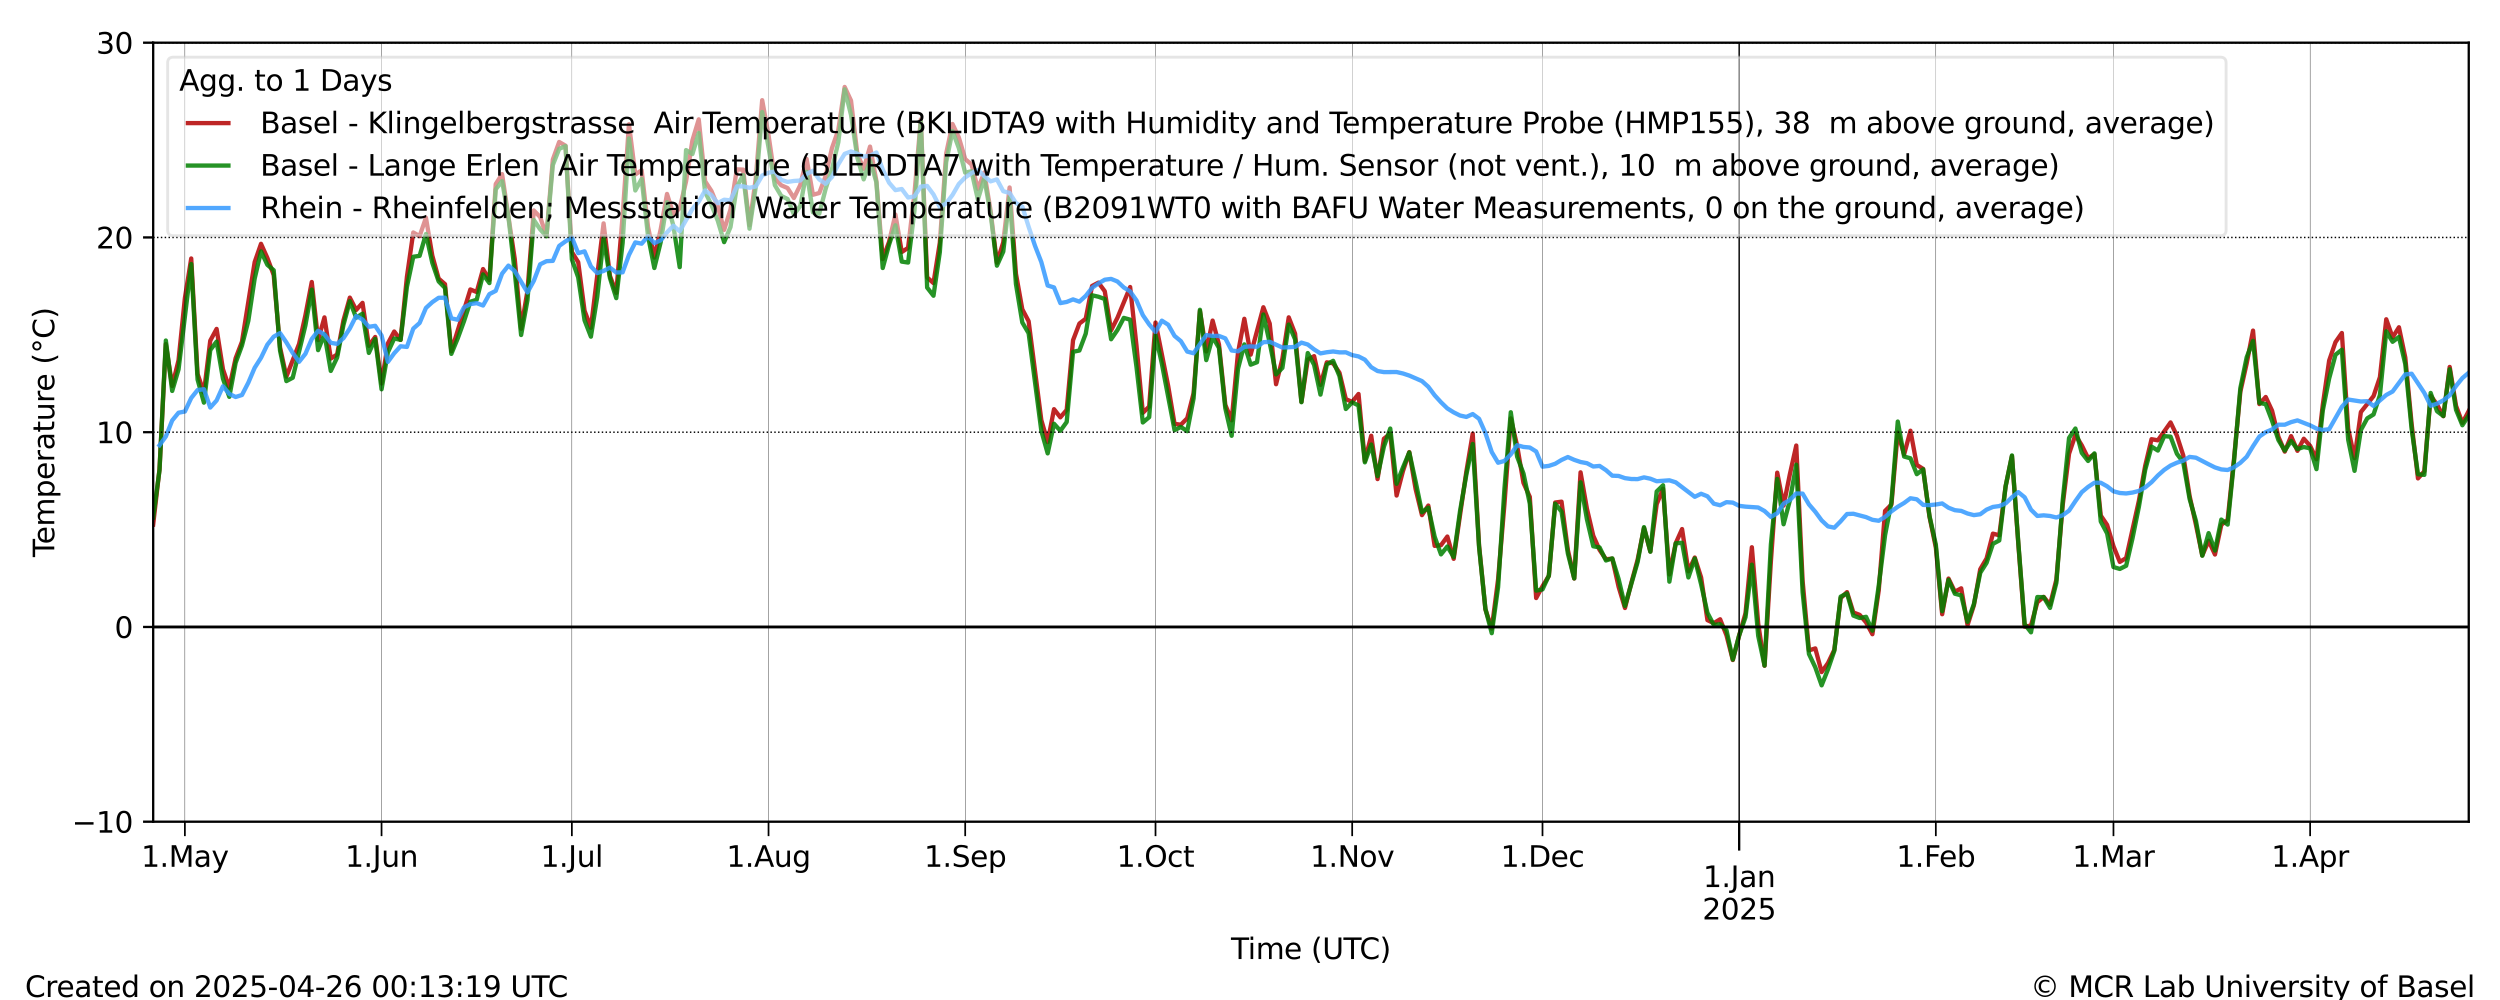 <?xml version="1.0" encoding="utf-8" standalone="no"?>
<!DOCTYPE svg PUBLIC "-//W3C//DTD SVG 1.1//EN"
  "http://www.w3.org/Graphics/SVG/1.1/DTD/svg11.dtd">
<svg xmlns:xlink="http://www.w3.org/1999/xlink" width="864pt" height="345.6pt" viewBox="0 0 864 345.6" xmlns="http://www.w3.org/2000/svg" version="1.1">
 <defs>
  <style type="text/css">*{stroke-linejoin: round; stroke-linecap: butt}</style>
 </defs>
 <g id="figure_1">
  <g id="patch_1">
   <path d="M 0 345.6 
L 864 345.6 
L 864 0 
L 0 0 
z
" style="fill: #ffffff"/>
  </g>
  <g id="axes_1">
   <g id="patch_2">
    <path d="M 52.94 283.976 
L 853.2 283.976 
L 853.2 14.76 
L 52.94 14.76 
z
" style="fill: #ffffff"/>
   </g>
   <g id="line2d_1">
    <path d="M 52.932 181.286 
L 55.125 162.113 
L 57.317 118.922 
L 59.51 133.404 
L 61.702 124.521 
L 63.895 103.03 
L 66.087 89.337 
L 68.28 129.257 
L 70.472 135.654 
L 72.665 117.734 
L 74.857 113.68 
L 77.05 127.605 
L 79.242 134.022 
L 81.435 123.798 
L 83.627 118.086 
L 88.012 90.591 
L 90.205 84.271 
L 92.397 89.149 
L 94.59 95.045 
L 96.782 120.049 
L 98.975 130.151 
L 103.36 118.854 
L 105.552 108.931 
L 107.745 97.466 
L 109.937 117.515 
L 112.13 109.697 
L 114.322 123.925 
L 116.515 122.504 
L 118.707 110.68 
L 120.9 102.862 
L 123.092 107.119 
L 125.285 104.674 
L 127.477 119.524 
L 129.67 116.462 
L 131.862 132.526 
L 134.055 118.675 
L 136.247 114.575 
L 138.44 117.456 
L 140.632 95.675 
L 142.825 80.348 
L 145.017 81.597 
L 147.21 75.249 
L 149.402 88.343 
L 151.595 96.285 
L 153.787 98.199 
L 155.98 121.392 
L 162.557 100.04 
L 164.75 100.92 
L 166.942 92.989 
L 169.134 96.747 
L 171.327 63.608 
L 173.519 60.18 
L 177.904 89.558 
L 180.097 113.617 
L 182.289 100.558 
L 184.482 72.738 
L 186.674 75.004 
L 188.867 81.492 
L 191.059 55.129 
L 193.252 49.063 
L 195.444 50.349 
L 197.637 87.096 
L 199.829 90.61 
L 202.022 107.394 
L 204.214 113.283 
L 208.599 77.205 
L 210.792 95.346 
L 212.984 101.203 
L 215.177 74.525 
L 217.369 42.939 
L 219.562 60.28 
L 221.754 58.856 
L 223.947 78.321 
L 226.139 88.999 
L 228.332 79.257 
L 230.524 67.033 
L 232.717 74.039 
L 234.909 71.971 
L 237.102 62.688 
L 239.294 48.526 
L 241.487 41.25 
L 243.679 62.626 
L 245.872 65.99 
L 248.064 71.318 
L 250.257 79.441 
L 252.449 72.414 
L 254.642 58.533 
L 256.834 58.623 
L 259.027 77.816 
L 261.219 61.4 
L 263.412 34.627 
L 265.604 46.725 
L 267.797 61.713 
L 269.989 64.03 
L 272.182 64.99 
L 274.374 68.429 
L 276.567 63.972 
L 278.759 54.917 
L 280.952 67.304 
L 283.144 66.706 
L 285.337 60.842 
L 287.529 51.167 
L 289.722 44.908 
L 291.914 30.057 
L 294.107 34.766 
L 296.299 53.227 
L 298.492 58.333 
L 300.684 50.667 
L 302.877 62.529 
L 305.069 89.527 
L 307.262 83.589 
L 309.454 74.149 
L 311.647 87.093 
L 313.839 85.66 
L 316.032 66.991 
L 318.224 41.275 
L 320.417 95.861 
L 322.609 97.836 
L 324.802 83.915 
L 326.994 53.046 
L 329.186 42.853 
L 331.379 47.518 
L 333.571 54.985 
L 335.764 56.832 
L 337.956 65.267 
L 340.149 59.609 
L 342.341 72.799 
L 344.534 90.789 
L 346.726 83.767 
L 348.919 64.796 
L 351.111 94.613 
L 353.304 106.888 
L 355.496 111.017 
L 359.881 145.188 
L 362.074 152.771 
L 364.266 141.417 
L 366.459 144.227 
L 368.651 141.67 
L 370.844 117.588 
L 373.036 111.82 
L 375.229 110.146 
L 377.421 98.83 
L 379.614 97.689 
L 381.806 100.646 
L 383.999 114.149 
L 386.191 109.823 
L 390.576 99.197 
L 392.769 119.474 
L 394.961 142.68 
L 397.154 140.515 
L 399.346 111.479 
L 403.731 133.458 
L 405.924 146.493 
L 408.116 146.783 
L 410.309 144.542 
L 412.501 135.92 
L 414.694 107.49 
L 416.886 121.447 
L 419.079 110.799 
L 421.271 119.031 
L 423.464 139.927 
L 425.656 145.253 
L 427.849 121.96 
L 430.041 110.181 
L 432.234 122.557 
L 436.619 106.194 
L 438.811 111.82 
L 441.004 132.781 
L 443.196 123.971 
L 445.389 109.682 
L 447.581 115.309 
L 449.774 138.859 
L 451.966 124.286 
L 454.159 123.092 
L 456.351 133.02 
L 458.544 125.22 
L 460.736 125.557 
L 462.929 128.852 
L 465.121 137.947 
L 467.314 138.889 
L 469.506 136.163 
L 471.699 159.342 
L 473.891 150.598 
L 476.084 165.566 
L 478.276 151.624 
L 480.469 149.901 
L 482.661 171.25 
L 484.853 162.842 
L 487.046 156.247 
L 489.238 169.024 
L 491.431 178.017 
L 493.623 174.724 
L 495.816 188.643 
L 498.008 188.414 
L 500.201 185.433 
L 502.393 193.121 
L 506.778 162.936 
L 508.971 149.864 
L 511.163 188.486 
L 513.356 210.59 
L 515.548 217.234 
L 517.741 200.217 
L 519.933 174.247 
L 522.126 144.602 
L 524.318 154.019 
L 526.511 166.893 
L 528.703 171.73 
L 530.896 206.676 
L 533.088 202.615 
L 535.281 199.033 
L 537.473 173.672 
L 539.666 173.376 
L 541.858 190.076 
L 544.051 199.922 
L 546.243 163.249 
L 548.436 175.789 
L 550.628 185.144 
L 552.821 190.06 
L 555.013 193.264 
L 557.206 193.085 
L 559.398 202.835 
L 561.591 210.124 
L 563.783 201.457 
L 565.976 193.382 
L 568.168 182.485 
L 570.361 190.581 
L 572.553 174.237 
L 574.746 168.906 
L 576.938 198.514 
L 579.131 187.73 
L 581.323 182.85 
L 583.516 197.435 
L 585.708 192.692 
L 587.901 199.551 
L 590.093 214.317 
L 592.286 215.363 
L 594.478 214.024 
L 596.671 219.555 
L 598.863 228.102 
L 601.056 219.588 
L 603.248 211.948 
L 605.441 189.134 
L 607.633 215.521 
L 609.826 230.075 
L 612.018 193.981 
L 614.211 163.356 
L 616.403 174.714 
L 618.596 163.8 
L 620.788 153.98 
L 622.981 200.735 
L 625.173 224.761 
L 627.366 224.101 
L 629.558 232.261 
L 631.751 229.162 
L 633.943 224.59 
L 636.136 206.714 
L 638.328 204.636 
L 640.521 211.673 
L 642.713 212.507 
L 644.905 215.086 
L 647.098 219.176 
L 649.29 204.043 
L 651.483 176.566 
L 653.675 174.368 
L 655.868 149.429 
L 658.06 157.054 
L 660.253 148.866 
L 662.445 160.683 
L 664.638 162.05 
L 666.83 178.578 
L 669.023 189.215 
L 671.215 212.268 
L 673.408 199.957 
L 675.6 204.508 
L 677.793 203.325 
L 679.985 216.025 
L 682.178 209.165 
L 684.37 196.721 
L 686.563 193 
L 688.755 184.432 
L 690.948 184.981 
L 693.14 168.064 
L 695.333 157.635 
L 697.525 187.889 
L 699.718 216.569 
L 701.91 216.197 
L 704.103 208.133 
L 706.295 206.287 
L 708.488 208.994 
L 710.68 200.323 
L 712.873 174.519 
L 715.065 156.804 
L 717.258 150.304 
L 719.45 153.89 
L 721.643 158.316 
L 723.835 156.985 
L 726.028 178.18 
L 728.22 181.406 
L 730.413 188.77 
L 732.605 194.186 
L 734.798 192.883 
L 739.183 173.137 
L 741.375 160.989 
L 743.568 151.785 
L 745.76 152.18 
L 750.145 145.997 
L 752.338 150.577 
L 754.53 157.382 
L 756.723 171.401 
L 758.915 181.361 
L 761.108 191.952 
L 763.3 186.916 
L 765.493 191.632 
L 767.685 181.365 
L 769.878 179.632 
L 772.07 158.673 
L 774.263 135.376 
L 776.455 125.576 
L 778.648 114.263 
L 780.84 139.64 
L 783.033 137.201 
L 785.225 141.934 
L 787.418 150.944 
L 789.61 156.075 
L 791.803 150.735 
L 793.995 155.8 
L 796.188 151.639 
L 798.38 154.092 
L 800.573 158.7 
L 802.765 139.841 
L 804.957 124.612 
L 807.15 118.222 
L 809.342 115.092 
L 811.535 148.196 
L 813.727 158.319 
L 815.92 142.405 
L 820.305 136.882 
L 822.497 130.358 
L 824.69 110.347 
L 826.882 116.603 
L 829.075 113.107 
L 831.267 123.56 
L 833.46 146.548 
L 835.652 165.327 
L 837.845 162.89 
L 840.037 136.758 
L 842.23 139.8 
L 844.422 143.833 
L 846.615 126.821 
L 848.807 140.261 
L 851 146.149 
L 853.192 142.05 
L 853.192 142.05 
" clip-path="url(#p8114e1e453)" style="fill: none; stroke: #b30000; stroke-opacity: 0.85; stroke-width: 1.5; stroke-linecap: square"/>
   </g>
   <g id="line2d_2">
    <path d="M 52.932 178.858 
L 55.125 162.531 
L 57.317 117.692 
L 59.51 135.107 
L 61.702 127.671 
L 66.087 91.256 
L 68.28 131.158 
L 70.472 139.149 
L 72.665 120.989 
L 74.857 118.055 
L 77.05 130.86 
L 79.242 137.144 
L 81.435 125.4 
L 83.627 119.398 
L 85.82 110.884 
L 88.012 96.283 
L 90.205 86.886 
L 92.397 91.517 
L 94.59 93.389 
L 96.782 121.162 
L 98.975 131.703 
L 101.167 130.542 
L 105.552 112.435 
L 107.745 100.09 
L 109.937 121.001 
L 112.13 115.493 
L 114.322 128.189 
L 116.515 123.555 
L 118.707 112.258 
L 120.9 104.096 
L 123.092 109.786 
L 125.285 108.403 
L 127.477 121.964 
L 129.67 117.137 
L 131.862 134.543 
L 134.055 121.748 
L 136.247 116.972 
L 138.44 117.453 
L 140.632 99.104 
L 142.825 88.738 
L 145.017 88.414 
L 147.21 80.866 
L 149.402 90.827 
L 151.595 97.249 
L 153.787 99.497 
L 155.98 122.297 
L 158.172 116.996 
L 160.365 110.979 
L 162.557 104.275 
L 164.75 103.587 
L 166.942 94.821 
L 169.134 97.825 
L 171.327 65.44 
L 173.519 62.593 
L 175.712 75.011 
L 177.904 94.122 
L 180.097 115.772 
L 182.289 103.718 
L 184.482 76.01 
L 186.674 79.259 
L 188.867 81.678 
L 191.059 57.038 
L 193.252 51.437 
L 195.444 50.515 
L 197.637 89.639 
L 199.829 95.872 
L 202.022 110.702 
L 204.214 116.349 
L 206.407 102.585 
L 208.599 82.255 
L 210.792 96.068 
L 212.984 103.033 
L 215.177 83.975 
L 217.369 47.831 
L 219.562 65.821 
L 221.754 61.84 
L 223.947 81.517 
L 226.139 92.616 
L 228.332 83.681 
L 230.524 69.882 
L 232.717 78.031 
L 234.909 92.327 
L 237.102 51.874 
L 239.294 53.242 
L 241.487 45.962 
L 243.679 66.372 
L 245.872 70.801 
L 248.064 76.286 
L 250.257 83.674 
L 252.449 78.501 
L 254.642 64.607 
L 256.834 60.525 
L 259.027 79.035 
L 261.219 64.399 
L 263.412 38.711 
L 265.604 50.96 
L 267.797 64.004 
L 269.989 67.711 
L 272.182 68.778 
L 274.374 74.101 
L 276.567 71.215 
L 278.759 59.35 
L 280.952 73.396 
L 283.144 73.835 
L 285.337 65.292 
L 287.529 58.453 
L 289.722 49.149 
L 291.914 30.88 
L 294.107 39.692 
L 296.299 54.477 
L 298.492 61.987 
L 300.684 55.487 
L 302.877 63.009 
L 305.069 92.621 
L 307.262 84.525 
L 309.454 77.862 
L 311.647 90.41 
L 313.839 90.738 
L 316.032 72.853 
L 318.224 41.959 
L 320.417 99.377 
L 322.609 102.2 
L 324.802 87.116 
L 326.994 56.03 
L 329.186 45.271 
L 331.379 51.19 
L 333.571 59.68 
L 335.764 59.186 
L 337.956 68.973 
L 340.149 61.629 
L 342.341 73.834 
L 344.534 91.808 
L 346.726 86.953 
L 348.919 68.147 
L 351.111 98.154 
L 353.304 111.446 
L 355.496 115.164 
L 359.881 148.875 
L 362.074 156.678 
L 364.266 146.442 
L 366.459 148.879 
L 368.651 145.845 
L 370.844 121.583 
L 373.036 121.137 
L 375.229 115.314 
L 377.421 102.051 
L 379.614 102.547 
L 381.806 103.338 
L 383.999 117.235 
L 386.191 114.043 
L 388.384 109.863 
L 390.576 110.48 
L 392.769 126.791 
L 394.961 145.998 
L 397.154 144.17 
L 399.346 115.795 
L 401.539 125.693 
L 405.924 148.646 
L 408.116 147.571 
L 410.309 149.007 
L 412.501 137.707 
L 414.694 107.063 
L 416.886 124.448 
L 419.079 116.472 
L 421.271 120.219 
L 423.464 141.077 
L 425.656 150.598 
L 427.849 127.455 
L 430.041 119.023 
L 432.234 126.029 
L 434.426 125.179 
L 436.619 108.688 
L 438.811 118.502 
L 441.004 129.379 
L 443.196 127.144 
L 445.389 112.165 
L 447.581 117.27 
L 449.774 139.009 
L 451.966 122.014 
L 454.159 126.074 
L 456.351 136.375 
L 458.544 125.949 
L 460.736 124.709 
L 462.929 130.008 
L 465.121 141.342 
L 467.314 139.053 
L 469.506 140.133 
L 471.699 159.782 
L 473.891 153.628 
L 476.084 164.532 
L 478.276 154.357 
L 480.469 148.112 
L 482.661 167.196 
L 484.853 161.577 
L 487.046 156.384 
L 489.238 166.445 
L 491.431 177.03 
L 493.623 175.443 
L 495.816 185.494 
L 498.008 191.585 
L 500.201 188.868 
L 502.393 192.497 
L 504.586 176.63 
L 506.778 164.005 
L 508.971 153.43 
L 511.163 189.045 
L 513.356 210.413 
L 515.548 218.818 
L 517.741 202.896 
L 519.933 168.957 
L 522.126 142.475 
L 524.318 157.81 
L 526.511 163.637 
L 528.703 174.086 
L 530.896 204.113 
L 533.088 203.695 
L 535.281 198.944 
L 537.473 174.067 
L 539.666 176.812 
L 541.858 191.331 
L 544.051 199.893 
L 546.243 166.698 
L 548.436 179.443 
L 550.628 188.787 
L 552.821 189.2 
L 555.013 193.703 
L 557.206 192.977 
L 559.398 200.147 
L 561.591 209.441 
L 565.976 194.184 
L 568.168 182.178 
L 570.361 190.676 
L 572.553 169.858 
L 574.746 167.713 
L 576.938 201.021 
L 579.131 187.769 
L 581.323 187.588 
L 583.516 199.557 
L 585.708 193.017 
L 587.901 201.945 
L 590.093 211.797 
L 592.286 215.982 
L 594.478 215.706 
L 596.671 217.785 
L 598.863 227.955 
L 601.056 219.564 
L 603.248 213.299 
L 605.441 195.157 
L 607.633 219.738 
L 609.826 230.023 
L 612.018 188.183 
L 614.211 165.518 
L 616.403 181.171 
L 618.596 172.899 
L 620.788 160.595 
L 622.981 204.67 
L 625.173 226.017 
L 627.366 230.635 
L 629.558 236.848 
L 631.751 231.306 
L 633.943 224.926 
L 636.136 206.199 
L 638.328 205.069 
L 640.521 212.746 
L 642.713 213.588 
L 644.905 213.175 
L 647.098 217.962 
L 649.29 202.384 
L 651.483 184.937 
L 653.675 173.528 
L 655.868 145.697 
L 658.06 157.783 
L 660.253 158.387 
L 662.445 163.87 
L 664.638 162.206 
L 666.83 178.297 
L 669.023 188.238 
L 671.215 211.228 
L 673.408 200.391 
L 675.6 205.192 
L 677.793 205.749 
L 679.985 214.909 
L 682.178 208.769 
L 684.37 197.965 
L 686.563 194.515 
L 688.755 187.949 
L 690.948 186.781 
L 693.14 168.067 
L 695.333 157.394 
L 697.525 187.526 
L 699.718 215.702 
L 701.91 218.527 
L 704.103 206.342 
L 706.295 206.366 
L 708.488 210.088 
L 710.68 201.406 
L 712.873 172.997 
L 715.065 151.356 
L 717.258 148.105 
L 719.45 156.5 
L 721.643 159.306 
L 723.835 156.686 
L 726.028 180.239 
L 728.22 184.35 
L 730.413 195.976 
L 732.605 196.628 
L 734.798 195.524 
L 736.99 186.037 
L 739.183 175.221 
L 741.375 162.405 
L 743.568 154.346 
L 745.76 155.71 
L 747.953 150.73 
L 750.145 150.913 
L 752.338 156.822 
L 754.53 159.769 
L 756.723 172.421 
L 758.915 180.026 
L 761.108 192.057 
L 763.3 184.258 
L 765.493 190.267 
L 767.685 179.572 
L 769.878 181.288 
L 772.07 159.431 
L 774.263 134.138 
L 776.455 123.476 
L 778.648 117.795 
L 780.84 139.229 
L 783.033 139.68 
L 785.225 145.422 
L 787.418 152.085 
L 789.61 155.735 
L 791.803 152.399 
L 793.995 155.196 
L 796.188 154.496 
L 798.38 154.931 
L 800.573 162.133 
L 802.765 141.815 
L 804.957 130.795 
L 807.15 122.596 
L 809.342 120.869 
L 811.535 151.981 
L 813.727 162.715 
L 815.92 148.628 
L 818.112 144.595 
L 820.305 143.23 
L 822.497 136.571 
L 824.69 114.493 
L 826.882 118.117 
L 829.075 116.455 
L 831.267 125.843 
L 833.46 148.315 
L 835.652 163.898 
L 837.845 164.11 
L 840.037 135.809 
L 842.23 142.118 
L 844.422 143.768 
L 846.615 127.633 
L 848.807 141.637 
L 851 146.959 
L 853.192 143.601 
L 853.192 143.601 
" clip-path="url(#p8114e1e453)" style="fill: none; stroke: #008000; stroke-opacity: 0.85; stroke-width: 1.5; stroke-linecap: square"/>
   </g>
   <g id="line2d_3">
    <path d="M 55.125 153.872 
L 57.317 150.837 
L 59.51 145.303 
L 61.702 142.639 
L 63.895 142.214 
L 66.087 137.543 
L 68.28 134.807 
L 70.472 134.518 
L 72.665 140.847 
L 74.857 138.397 
L 77.05 133.506 
L 79.242 136.134 
L 81.435 137.196 
L 83.627 136.506 
L 85.82 132.25 
L 88.012 127.107 
L 90.205 123.653 
L 92.397 119.12 
L 94.59 116.354 
L 96.782 115.118 
L 98.975 118.343 
L 101.167 121.983 
L 103.36 125.032 
L 105.552 122.279 
L 107.745 117.166 
L 109.937 114.307 
L 112.13 115.58 
L 114.322 118.475 
L 116.515 118.851 
L 118.707 116.849 
L 120.9 113.507 
L 123.092 109.183 
L 125.285 110.424 
L 127.477 112.941 
L 129.67 112.606 
L 131.862 115.93 
L 134.055 125.069 
L 136.247 122.074 
L 138.44 119.673 
L 140.632 119.896 
L 142.825 113.569 
L 145.017 111.622 
L 147.21 106.423 
L 149.402 104.426 
L 151.595 102.916 
L 153.787 102.885 
L 155.98 110.014 
L 158.172 110.505 
L 160.365 106.205 
L 162.557 105.089 
L 164.75 104.768 
L 166.942 105.582 
L 169.134 101.651 
L 171.327 100.517 
L 173.519 94.568 
L 175.712 91.796 
L 177.904 93.687 
L 182.289 101.067 
L 184.482 97.062 
L 186.674 91.354 
L 188.867 90.264 
L 191.059 90.154 
L 193.252 84.988 
L 195.444 83.411 
L 197.637 82.08 
L 199.829 87.487 
L 202.022 86.866 
L 204.214 92.077 
L 206.407 94.374 
L 208.599 93.635 
L 210.792 92.481 
L 212.984 94.177 
L 215.177 94.111 
L 217.369 88.111 
L 219.562 83.775 
L 221.754 84.216 
L 223.947 81.657 
L 226.139 84.008 
L 228.332 83.056 
L 230.524 80.307 
L 232.717 77.995 
L 234.909 79.934 
L 239.294 72.195 
L 241.487 69.7 
L 243.679 65.82 
L 245.872 67.434 
L 248.064 70.221 
L 250.257 69.022 
L 252.449 69.248 
L 254.642 64.399 
L 256.834 64.406 
L 259.027 64.891 
L 261.219 64.447 
L 263.412 60.664 
L 265.604 59.691 
L 267.797 59.278 
L 269.989 62.169 
L 272.182 62.865 
L 274.374 62.537 
L 276.567 62.394 
L 278.759 60.12 
L 280.952 59.021 
L 283.144 62.011 
L 285.337 63.499 
L 287.529 61.153 
L 289.722 56.784 
L 291.914 53.175 
L 294.107 52.343 
L 296.299 53.148 
L 298.492 54.094 
L 300.684 53.797 
L 302.877 52.704 
L 305.069 58.572 
L 307.262 63.14 
L 309.454 65.707 
L 311.647 65.323 
L 313.839 68.265 
L 316.032 67.862 
L 318.224 64.481 
L 320.417 64.254 
L 322.609 67.189 
L 324.802 71.541 
L 326.994 70.279 
L 329.186 67.379 
L 331.379 63.581 
L 333.571 61.321 
L 335.764 59.83 
L 337.956 58.749 
L 340.149 60.842 
L 342.341 62.679 
L 344.534 61.999 
L 346.726 66.089 
L 348.919 66.686 
L 351.111 70.169 
L 353.304 71.394 
L 355.496 78.36 
L 357.689 84.929 
L 359.881 90.567 
L 362.074 98.675 
L 364.266 99.336 
L 366.459 104.75 
L 368.651 104.349 
L 370.844 103.471 
L 373.036 104.247 
L 375.229 102.262 
L 377.421 99.477 
L 379.614 97.962 
L 381.806 96.67 
L 383.999 96.387 
L 386.191 97.283 
L 388.384 99.351 
L 390.576 100.708 
L 392.769 103.829 
L 394.961 108.911 
L 397.154 112.115 
L 399.346 114.715 
L 401.539 110.826 
L 403.731 112.22 
L 405.924 116.09 
L 408.116 117.912 
L 410.309 121.505 
L 412.501 122.078 
L 416.886 115.807 
L 419.079 116.074 
L 421.271 116.104 
L 423.464 116.935 
L 425.656 121.132 
L 427.849 121.406 
L 430.041 119.888 
L 432.234 119.699 
L 434.426 119.856 
L 436.619 118.265 
L 438.811 118.127 
L 443.196 120.118 
L 447.581 119.896 
L 449.774 118.41 
L 451.966 119.061 
L 454.159 120.754 
L 456.351 122.136 
L 458.544 121.734 
L 460.736 121.477 
L 462.929 121.778 
L 465.121 121.762 
L 467.314 122.723 
L 469.506 123.181 
L 471.699 124.301 
L 473.891 126.901 
L 476.084 128.226 
L 478.276 128.601 
L 482.661 128.573 
L 484.853 129.073 
L 487.046 129.799 
L 491.431 131.708 
L 493.623 133.672 
L 495.816 136.609 
L 498.008 139.018 
L 500.201 141.145 
L 502.393 142.51 
L 504.586 143.605 
L 506.778 144.086 
L 508.971 143.097 
L 511.163 144.724 
L 513.356 149.644 
L 515.548 156.224 
L 517.741 159.922 
L 519.933 159.293 
L 522.126 157.035 
L 524.318 153.87 
L 526.511 154.458 
L 528.703 154.666 
L 530.896 156.032 
L 533.088 161.278 
L 535.281 161.011 
L 537.473 160.283 
L 539.666 158.957 
L 541.858 157.953 
L 544.051 158.922 
L 546.243 159.667 
L 548.436 160.077 
L 550.628 161.226 
L 552.821 161.022 
L 555.013 162.478 
L 557.206 164.399 
L 559.398 164.49 
L 561.591 165.248 
L 563.783 165.546 
L 565.976 165.578 
L 568.168 164.98 
L 570.361 165.438 
L 572.553 166.313 
L 576.938 165.997 
L 579.131 166.689 
L 585.708 171.697 
L 587.901 170.644 
L 590.093 171.518 
L 592.286 174.072 
L 594.478 174.62 
L 596.671 173.543 
L 598.863 173.7 
L 601.056 174.818 
L 603.248 175.095 
L 607.633 175.39 
L 609.826 176.609 
L 612.018 178.634 
L 614.211 177.372 
L 616.403 174.044 
L 618.596 172.786 
L 620.788 170.539 
L 622.981 170.597 
L 625.173 174.324 
L 627.366 176.872 
L 629.558 179.847 
L 631.751 181.912 
L 633.943 182.37 
L 636.136 180.149 
L 638.328 177.645 
L 640.521 177.558 
L 644.905 178.715 
L 647.098 179.644 
L 649.29 179.978 
L 651.483 178.637 
L 653.675 176.724 
L 655.868 175.131 
L 658.06 173.826 
L 660.253 172.195 
L 662.445 172.558 
L 664.638 174.493 
L 666.83 174.577 
L 669.023 174.359 
L 671.215 173.989 
L 673.408 175.478 
L 675.6 176.322 
L 677.793 176.568 
L 679.985 177.474 
L 682.178 178.029 
L 684.37 177.726 
L 686.563 176.128 
L 688.755 175.196 
L 690.948 174.895 
L 693.14 173.974 
L 695.333 171.866 
L 697.525 170.083 
L 699.718 171.864 
L 701.91 176.15 
L 704.103 178.308 
L 706.295 178.104 
L 708.488 178.32 
L 710.68 178.846 
L 712.873 178.066 
L 715.065 176.474 
L 717.258 173.181 
L 719.45 170.1 
L 721.643 168.275 
L 723.835 166.823 
L 726.028 166.842 
L 728.22 168.067 
L 730.413 169.793 
L 732.605 170.379 
L 734.798 170.538 
L 736.99 170.231 
L 739.183 169.666 
L 741.375 168.457 
L 743.568 166.648 
L 745.76 164.33 
L 747.953 162.386 
L 750.145 160.896 
L 752.338 159.91 
L 754.53 159.197 
L 756.723 157.906 
L 758.915 158.176 
L 763.3 160.452 
L 765.493 161.544 
L 767.685 162.231 
L 769.878 162.427 
L 772.07 161.493 
L 774.263 159.95 
L 776.455 157.858 
L 778.648 154.209 
L 780.84 150.871 
L 783.033 149.349 
L 785.225 148.412 
L 787.418 146.778 
L 789.61 146.784 
L 791.803 145.884 
L 793.995 145.287 
L 798.38 147 
L 800.573 148.118 
L 802.765 148.612 
L 804.957 148.333 
L 809.342 140.607 
L 811.535 138.079 
L 815.92 138.758 
L 818.112 138.659 
L 820.305 140.295 
L 824.69 136.501 
L 826.882 135.307 
L 831.267 129.392 
L 833.46 129.162 
L 837.845 135.788 
L 840.037 140.231 
L 842.23 139.508 
L 844.422 138.352 
L 846.615 136.617 
L 848.807 133.38 
L 851 130.668 
L 853.192 128.811 
L 853.192 128.811 
" clip-path="url(#p8114e1e453)" style="fill: none; stroke: #3399ff; stroke-opacity: 0.85; stroke-width: 1.5; stroke-linecap: square"/>
   </g>
   <g id="matplotlib.axis_1">
    <g id="xtick_1">
     <g id="line2d_4">
      <path d="M 601.056 283.976 
L 601.056 14.76 
" clip-path="url(#p8114e1e453)" style="fill: none; stroke: #000000; stroke-width: 0.5; stroke-linecap: square"/>
     </g>
     <g id="line2d_5">
      <defs>
       <path id="ma3466cc8ac" d="M 0 0 
L 0 10 
" style="stroke: #000000; stroke-width: 0.8"/>
      </defs>
      <g>
       <use xlink:href="#ma3466cc8ac" x="601.056" y="283.976" style="stroke: #000000; stroke-width: 0.8"/>
      </g>
     </g>
     <g id="text_1">
      <!-- 1.Jan -->
      <g transform="translate(588.578 306.574) scale(0.1 -0.1)">
       <defs>
        <path id="DejaVuSans-31" d="M 794 531 
L 1825 531 
L 1825 4091 
L 703 3866 
L 703 4441 
L 1819 4666 
L 2450 4666 
L 2450 531 
L 3481 531 
L 3481 0 
L 794 0 
L 794 531 
z
" transform="scale(0.016)"/>
        <path id="DejaVuSans-2e" d="M 684 794 
L 1344 794 
L 1344 0 
L 684 0 
L 684 794 
z
" transform="scale(0.016)"/>
        <path id="DejaVuSans-4a" d="M 628 4666 
L 1259 4666 
L 1259 325 
Q 1259 -519 939 -900 
Q 619 -1281 -91 -1281 
L -331 -1281 
L -331 -750 
L -134 -750 
Q 284 -750 456 -515 
Q 628 -281 628 325 
L 628 4666 
z
" transform="scale(0.016)"/>
        <path id="DejaVuSans-61" d="M 2194 1759 
Q 1497 1759 1228 1600 
Q 959 1441 959 1056 
Q 959 750 1161 570 
Q 1363 391 1709 391 
Q 2188 391 2477 730 
Q 2766 1069 2766 1631 
L 2766 1759 
L 2194 1759 
z
M 3341 1997 
L 3341 0 
L 2766 0 
L 2766 531 
Q 2569 213 2275 61 
Q 1981 -91 1556 -91 
Q 1019 -91 701 211 
Q 384 513 384 1019 
Q 384 1609 779 1909 
Q 1175 2209 1959 2209 
L 2766 2209 
L 2766 2266 
Q 2766 2663 2505 2880 
Q 2244 3097 1772 3097 
Q 1472 3097 1187 3025 
Q 903 2953 641 2809 
L 641 3341 
Q 956 3463 1253 3523 
Q 1550 3584 1831 3584 
Q 2591 3584 2966 3190 
Q 3341 2797 3341 1997 
z
" transform="scale(0.016)"/>
        <path id="DejaVuSans-6e" d="M 3513 2113 
L 3513 0 
L 2938 0 
L 2938 2094 
Q 2938 2591 2744 2837 
Q 2550 3084 2163 3084 
Q 1697 3084 1428 2787 
Q 1159 2491 1159 1978 
L 1159 0 
L 581 0 
L 581 3500 
L 1159 3500 
L 1159 2956 
Q 1366 3272 1645 3428 
Q 1925 3584 2291 3584 
Q 2894 3584 3203 3211 
Q 3513 2838 3513 2113 
z
" transform="scale(0.016)"/>
       </defs>
       <use xlink:href="#DejaVuSans-31"/>
       <use xlink:href="#DejaVuSans-2e" x="63.623"/>
       <use xlink:href="#DejaVuSans-4a" x="95.41"/>
       <use xlink:href="#DejaVuSans-61" x="124.902"/>
       <use xlink:href="#DejaVuSans-6e" x="186.182"/>
      </g>
      <!-- 2025 -->
      <g transform="translate(588.331 317.772) scale(0.1 -0.1)">
       <defs>
        <path id="DejaVuSans-32" d="M 1228 531 
L 3431 531 
L 3431 0 
L 469 0 
L 469 531 
Q 828 903 1448 1529 
Q 2069 2156 2228 2338 
Q 2531 2678 2651 2914 
Q 2772 3150 2772 3378 
Q 2772 3750 2511 3984 
Q 2250 4219 1831 4219 
Q 1534 4219 1204 4116 
Q 875 4013 500 3803 
L 500 4441 
Q 881 4594 1212 4672 
Q 1544 4750 1819 4750 
Q 2544 4750 2975 4387 
Q 3406 4025 3406 3419 
Q 3406 3131 3298 2873 
Q 3191 2616 2906 2266 
Q 2828 2175 2409 1742 
Q 1991 1309 1228 531 
z
" transform="scale(0.016)"/>
        <path id="DejaVuSans-30" d="M 2034 4250 
Q 1547 4250 1301 3770 
Q 1056 3291 1056 2328 
Q 1056 1369 1301 889 
Q 1547 409 2034 409 
Q 2525 409 2770 889 
Q 3016 1369 3016 2328 
Q 3016 3291 2770 3770 
Q 2525 4250 2034 4250 
z
M 2034 4750 
Q 2819 4750 3233 4129 
Q 3647 3509 3647 2328 
Q 3647 1150 3233 529 
Q 2819 -91 2034 -91 
Q 1250 -91 836 529 
Q 422 1150 422 2328 
Q 422 3509 836 4129 
Q 1250 4750 2034 4750 
z
" transform="scale(0.016)"/>
        <path id="DejaVuSans-35" d="M 691 4666 
L 3169 4666 
L 3169 4134 
L 1269 4134 
L 1269 2991 
Q 1406 3038 1543 3061 
Q 1681 3084 1819 3084 
Q 2600 3084 3056 2656 
Q 3513 2228 3513 1497 
Q 3513 744 3044 326 
Q 2575 -91 1722 -91 
Q 1428 -91 1123 -41 
Q 819 9 494 109 
L 494 744 
Q 775 591 1075 516 
Q 1375 441 1709 441 
Q 2250 441 2565 725 
Q 2881 1009 2881 1497 
Q 2881 1984 2565 2268 
Q 2250 2553 1709 2553 
Q 1456 2553 1204 2497 
Q 953 2441 691 2322 
L 691 4666 
z
" transform="scale(0.016)"/>
       </defs>
       <use xlink:href="#DejaVuSans-32"/>
       <use xlink:href="#DejaVuSans-30" x="63.623"/>
       <use xlink:href="#DejaVuSans-32" x="127.246"/>
       <use xlink:href="#DejaVuSans-35" x="190.869"/>
      </g>
     </g>
    </g>
    <g id="xtick_2">
     <g id="line2d_6">
      <path d="M 63.895 283.976 
L 63.895 14.76 
" clip-path="url(#p8114e1e453)" style="fill: none; stroke: #000000; stroke-width: 0.125; stroke-linecap: square"/>
     </g>
     <g id="line2d_7">
      <defs>
       <path id="maa71300b45" d="M 0 0 
L 0 5 
" style="stroke: #000000; stroke-width: 0.6"/>
      </defs>
      <g>
       <use xlink:href="#maa71300b45" x="63.895" y="283.976" style="stroke: #000000; stroke-width: 0.6"/>
      </g>
     </g>
     <g id="text_2">
      <!-- 1.May -->
      <g transform="translate(48.787 299.574) scale(0.1 -0.1)">
       <defs>
        <path id="DejaVuSans-4d" d="M 628 4666 
L 1569 4666 
L 2759 1491 
L 3956 4666 
L 4897 4666 
L 4897 0 
L 4281 0 
L 4281 4097 
L 3078 897 
L 2444 897 
L 1241 4097 
L 1241 0 
L 628 0 
L 628 4666 
z
" transform="scale(0.016)"/>
        <path id="DejaVuSans-79" d="M 2059 -325 
Q 1816 -950 1584 -1140 
Q 1353 -1331 966 -1331 
L 506 -1331 
L 506 -850 
L 844 -850 
Q 1081 -850 1212 -737 
Q 1344 -625 1503 -206 
L 1606 56 
L 191 3500 
L 800 3500 
L 1894 763 
L 2988 3500 
L 3597 3500 
L 2059 -325 
z
" transform="scale(0.016)"/>
       </defs>
       <use xlink:href="#DejaVuSans-31"/>
       <use xlink:href="#DejaVuSans-2e" x="63.623"/>
       <use xlink:href="#DejaVuSans-4d" x="95.41"/>
       <use xlink:href="#DejaVuSans-61" x="181.689"/>
       <use xlink:href="#DejaVuSans-79" x="242.969"/>
      </g>
     </g>
    </g>
    <g id="xtick_3">
     <g id="line2d_8">
      <path d="M 131.862 283.976 
L 131.862 14.76 
" clip-path="url(#p8114e1e453)" style="fill: none; stroke: #000000; stroke-width: 0.125; stroke-linecap: square"/>
     </g>
     <g id="line2d_9">
      <g>
       <use xlink:href="#maa71300b45" x="131.862" y="283.976" style="stroke: #000000; stroke-width: 0.6"/>
      </g>
     </g>
     <g id="text_3">
      <!-- 1.Jun -->
      <g transform="translate(119.279 299.574) scale(0.1 -0.1)">
       <defs>
        <path id="DejaVuSans-75" d="M 544 1381 
L 544 3500 
L 1119 3500 
L 1119 1403 
Q 1119 906 1312 657 
Q 1506 409 1894 409 
Q 2359 409 2629 706 
Q 2900 1003 2900 1516 
L 2900 3500 
L 3475 3500 
L 3475 0 
L 2900 0 
L 2900 538 
Q 2691 219 2414 64 
Q 2138 -91 1772 -91 
Q 1169 -91 856 284 
Q 544 659 544 1381 
z
M 1991 3584 
L 1991 3584 
z
" transform="scale(0.016)"/>
       </defs>
       <use xlink:href="#DejaVuSans-31"/>
       <use xlink:href="#DejaVuSans-2e" x="63.623"/>
       <use xlink:href="#DejaVuSans-4a" x="95.41"/>
       <use xlink:href="#DejaVuSans-75" x="124.902"/>
       <use xlink:href="#DejaVuSans-6e" x="188.281"/>
      </g>
     </g>
    </g>
    <g id="xtick_4">
     <g id="line2d_10">
      <path d="M 197.637 283.976 
L 197.637 14.76 
" clip-path="url(#p8114e1e453)" style="fill: none; stroke: #000000; stroke-width: 0.125; stroke-linecap: square"/>
     </g>
     <g id="line2d_11">
      <g>
       <use xlink:href="#maa71300b45" x="197.637" y="283.976" style="stroke: #000000; stroke-width: 0.6"/>
      </g>
     </g>
     <g id="text_4">
      <!-- 1.Jul -->
      <g transform="translate(186.834 299.574) scale(0.1 -0.1)">
       <defs>
        <path id="DejaVuSans-6c" d="M 603 4863 
L 1178 4863 
L 1178 0 
L 603 0 
L 603 4863 
z
" transform="scale(0.016)"/>
       </defs>
       <use xlink:href="#DejaVuSans-31"/>
       <use xlink:href="#DejaVuSans-2e" x="63.623"/>
       <use xlink:href="#DejaVuSans-4a" x="95.41"/>
       <use xlink:href="#DejaVuSans-75" x="124.902"/>
       <use xlink:href="#DejaVuSans-6c" x="188.281"/>
      </g>
     </g>
    </g>
    <g id="xtick_5">
     <g id="line2d_12">
      <path d="M 265.604 283.976 
L 265.604 14.76 
" clip-path="url(#p8114e1e453)" style="fill: none; stroke: #000000; stroke-width: 0.125; stroke-linecap: square"/>
     </g>
     <g id="line2d_13">
      <g>
       <use xlink:href="#maa71300b45" x="265.604" y="283.976" style="stroke: #000000; stroke-width: 0.6"/>
      </g>
     </g>
     <g id="text_5">
      <!-- 1.Aug -->
      <g transform="translate(251.071 299.574) scale(0.1 -0.1)">
       <defs>
        <path id="DejaVuSans-41" d="M 2188 4044 
L 1331 1722 
L 3047 1722 
L 2188 4044 
z
M 1831 4666 
L 2547 4666 
L 4325 0 
L 3669 0 
L 3244 1197 
L 1141 1197 
L 716 0 
L 50 0 
L 1831 4666 
z
" transform="scale(0.016)"/>
        <path id="DejaVuSans-67" d="M 2906 1791 
Q 2906 2416 2648 2759 
Q 2391 3103 1925 3103 
Q 1463 3103 1205 2759 
Q 947 2416 947 1791 
Q 947 1169 1205 825 
Q 1463 481 1925 481 
Q 2391 481 2648 825 
Q 2906 1169 2906 1791 
z
M 3481 434 
Q 3481 -459 3084 -895 
Q 2688 -1331 1869 -1331 
Q 1566 -1331 1297 -1286 
Q 1028 -1241 775 -1147 
L 775 -588 
Q 1028 -725 1275 -790 
Q 1522 -856 1778 -856 
Q 2344 -856 2625 -561 
Q 2906 -266 2906 331 
L 2906 616 
Q 2728 306 2450 153 
Q 2172 0 1784 0 
Q 1141 0 747 490 
Q 353 981 353 1791 
Q 353 2603 747 3093 
Q 1141 3584 1784 3584 
Q 2172 3584 2450 3431 
Q 2728 3278 2906 2969 
L 2906 3500 
L 3481 3500 
L 3481 434 
z
" transform="scale(0.016)"/>
       </defs>
       <use xlink:href="#DejaVuSans-31"/>
       <use xlink:href="#DejaVuSans-2e" x="63.623"/>
       <use xlink:href="#DejaVuSans-41" x="95.41"/>
       <use xlink:href="#DejaVuSans-75" x="163.818"/>
       <use xlink:href="#DejaVuSans-67" x="227.197"/>
      </g>
     </g>
    </g>
    <g id="xtick_6">
     <g id="line2d_14">
      <path d="M 333.571 283.976 
L 333.571 14.76 
" clip-path="url(#p8114e1e453)" style="fill: none; stroke: #000000; stroke-width: 0.125; stroke-linecap: square"/>
     </g>
     <g id="line2d_15">
      <g>
       <use xlink:href="#maa71300b45" x="333.571" y="283.976" style="stroke: #000000; stroke-width: 0.6"/>
      </g>
     </g>
     <g id="text_6">
      <!-- 1.Sep -->
      <g transform="translate(319.376 299.574) scale(0.1 -0.1)">
       <defs>
        <path id="DejaVuSans-53" d="M 3425 4513 
L 3425 3897 
Q 3066 4069 2747 4153 
Q 2428 4238 2131 4238 
Q 1616 4238 1336 4038 
Q 1056 3838 1056 3469 
Q 1056 3159 1242 3001 
Q 1428 2844 1947 2747 
L 2328 2669 
Q 3034 2534 3370 2195 
Q 3706 1856 3706 1288 
Q 3706 609 3251 259 
Q 2797 -91 1919 -91 
Q 1588 -91 1214 -16 
Q 841 59 441 206 
L 441 856 
Q 825 641 1194 531 
Q 1563 422 1919 422 
Q 2459 422 2753 634 
Q 3047 847 3047 1241 
Q 3047 1584 2836 1778 
Q 2625 1972 2144 2069 
L 1759 2144 
Q 1053 2284 737 2584 
Q 422 2884 422 3419 
Q 422 4038 858 4394 
Q 1294 4750 2059 4750 
Q 2388 4750 2728 4690 
Q 3069 4631 3425 4513 
z
" transform="scale(0.016)"/>
        <path id="DejaVuSans-65" d="M 3597 1894 
L 3597 1613 
L 953 1613 
Q 991 1019 1311 708 
Q 1631 397 2203 397 
Q 2534 397 2845 478 
Q 3156 559 3463 722 
L 3463 178 
Q 3153 47 2828 -22 
Q 2503 -91 2169 -91 
Q 1331 -91 842 396 
Q 353 884 353 1716 
Q 353 2575 817 3079 
Q 1281 3584 2069 3584 
Q 2775 3584 3186 3129 
Q 3597 2675 3597 1894 
z
M 3022 2063 
Q 3016 2534 2758 2815 
Q 2500 3097 2075 3097 
Q 1594 3097 1305 2825 
Q 1016 2553 972 2059 
L 3022 2063 
z
" transform="scale(0.016)"/>
        <path id="DejaVuSans-70" d="M 1159 525 
L 1159 -1331 
L 581 -1331 
L 581 3500 
L 1159 3500 
L 1159 2969 
Q 1341 3281 1617 3432 
Q 1894 3584 2278 3584 
Q 2916 3584 3314 3078 
Q 3713 2572 3713 1747 
Q 3713 922 3314 415 
Q 2916 -91 2278 -91 
Q 1894 -91 1617 61 
Q 1341 213 1159 525 
z
M 3116 1747 
Q 3116 2381 2855 2742 
Q 2594 3103 2138 3103 
Q 1681 3103 1420 2742 
Q 1159 2381 1159 1747 
Q 1159 1113 1420 752 
Q 1681 391 2138 391 
Q 2594 391 2855 752 
Q 3116 1113 3116 1747 
z
" transform="scale(0.016)"/>
       </defs>
       <use xlink:href="#DejaVuSans-31"/>
       <use xlink:href="#DejaVuSans-2e" x="63.623"/>
       <use xlink:href="#DejaVuSans-53" x="95.41"/>
       <use xlink:href="#DejaVuSans-65" x="158.887"/>
       <use xlink:href="#DejaVuSans-70" x="220.41"/>
      </g>
     </g>
    </g>
    <g id="xtick_7">
     <g id="line2d_16">
      <path d="M 399.346 283.976 
L 399.346 14.76 
" clip-path="url(#p8114e1e453)" style="fill: none; stroke: #000000; stroke-width: 0.125; stroke-linecap: square"/>
     </g>
     <g id="line2d_17">
      <g>
       <use xlink:href="#maa71300b45" x="399.346" y="283.976" style="stroke: #000000; stroke-width: 0.6"/>
      </g>
     </g>
     <g id="text_7">
      <!-- 1.Oct -->
      <g transform="translate(385.931 299.574) scale(0.1 -0.1)">
       <defs>
        <path id="DejaVuSans-4f" d="M 2522 4238 
Q 1834 4238 1429 3725 
Q 1025 3213 1025 2328 
Q 1025 1447 1429 934 
Q 1834 422 2522 422 
Q 3209 422 3611 934 
Q 4013 1447 4013 2328 
Q 4013 3213 3611 3725 
Q 3209 4238 2522 4238 
z
M 2522 4750 
Q 3503 4750 4090 4092 
Q 4678 3434 4678 2328 
Q 4678 1225 4090 567 
Q 3503 -91 2522 -91 
Q 1538 -91 948 565 
Q 359 1222 359 2328 
Q 359 3434 948 4092 
Q 1538 4750 2522 4750 
z
" transform="scale(0.016)"/>
        <path id="DejaVuSans-63" d="M 3122 3366 
L 3122 2828 
Q 2878 2963 2633 3030 
Q 2388 3097 2138 3097 
Q 1578 3097 1268 2742 
Q 959 2388 959 1747 
Q 959 1106 1268 751 
Q 1578 397 2138 397 
Q 2388 397 2633 464 
Q 2878 531 3122 666 
L 3122 134 
Q 2881 22 2623 -34 
Q 2366 -91 2075 -91 
Q 1284 -91 818 406 
Q 353 903 353 1747 
Q 353 2603 823 3093 
Q 1294 3584 2113 3584 
Q 2378 3584 2631 3529 
Q 2884 3475 3122 3366 
z
" transform="scale(0.016)"/>
        <path id="DejaVuSans-74" d="M 1172 4494 
L 1172 3500 
L 2356 3500 
L 2356 3053 
L 1172 3053 
L 1172 1153 
Q 1172 725 1289 603 
Q 1406 481 1766 481 
L 2356 481 
L 2356 0 
L 1766 0 
Q 1100 0 847 248 
Q 594 497 594 1153 
L 594 3053 
L 172 3053 
L 172 3500 
L 594 3500 
L 594 4494 
L 1172 4494 
z
" transform="scale(0.016)"/>
       </defs>
       <use xlink:href="#DejaVuSans-31"/>
       <use xlink:href="#DejaVuSans-2e" x="63.623"/>
       <use xlink:href="#DejaVuSans-4f" x="95.41"/>
       <use xlink:href="#DejaVuSans-63" x="174.121"/>
       <use xlink:href="#DejaVuSans-74" x="229.102"/>
      </g>
     </g>
    </g>
    <g id="xtick_8">
     <g id="line2d_18">
      <path d="M 467.314 283.976 
L 467.314 14.76 
" clip-path="url(#p8114e1e453)" style="fill: none; stroke: #000000; stroke-width: 0.125; stroke-linecap: square"/>
     </g>
     <g id="line2d_19">
      <g>
       <use xlink:href="#maa71300b45" x="467.314" y="283.976" style="stroke: #000000; stroke-width: 0.6"/>
      </g>
     </g>
     <g id="text_8">
      <!-- 1.Nov -->
      <g transform="translate(452.784 299.574) scale(0.1 -0.1)">
       <defs>
        <path id="DejaVuSans-4e" d="M 628 4666 
L 1478 4666 
L 3547 763 
L 3547 4666 
L 4159 4666 
L 4159 0 
L 3309 0 
L 1241 3903 
L 1241 0 
L 628 0 
L 628 4666 
z
" transform="scale(0.016)"/>
        <path id="DejaVuSans-6f" d="M 1959 3097 
Q 1497 3097 1228 2736 
Q 959 2375 959 1747 
Q 959 1119 1226 758 
Q 1494 397 1959 397 
Q 2419 397 2687 759 
Q 2956 1122 2956 1747 
Q 2956 2369 2687 2733 
Q 2419 3097 1959 3097 
z
M 1959 3584 
Q 2709 3584 3137 3096 
Q 3566 2609 3566 1747 
Q 3566 888 3137 398 
Q 2709 -91 1959 -91 
Q 1206 -91 779 398 
Q 353 888 353 1747 
Q 353 2609 779 3096 
Q 1206 3584 1959 3584 
z
" transform="scale(0.016)"/>
        <path id="DejaVuSans-76" d="M 191 3500 
L 800 3500 
L 1894 563 
L 2988 3500 
L 3597 3500 
L 2284 0 
L 1503 0 
L 191 3500 
z
" transform="scale(0.016)"/>
       </defs>
       <use xlink:href="#DejaVuSans-31"/>
       <use xlink:href="#DejaVuSans-2e" x="63.623"/>
       <use xlink:href="#DejaVuSans-4e" x="95.41"/>
       <use xlink:href="#DejaVuSans-6f" x="170.215"/>
       <use xlink:href="#DejaVuSans-76" x="231.396"/>
      </g>
     </g>
    </g>
    <g id="xtick_9">
     <g id="line2d_20">
      <path d="M 533.088 283.976 
L 533.088 14.76 
" clip-path="url(#p8114e1e453)" style="fill: none; stroke: #000000; stroke-width: 0.125; stroke-linecap: square"/>
     </g>
     <g id="line2d_21">
      <g>
       <use xlink:href="#maa71300b45" x="533.088" y="283.976" style="stroke: #000000; stroke-width: 0.6"/>
      </g>
     </g>
     <g id="text_9">
      <!-- 1.Dec -->
      <g transform="translate(518.642 299.574) scale(0.1 -0.1)">
       <defs>
        <path id="DejaVuSans-44" d="M 1259 4147 
L 1259 519 
L 2022 519 
Q 2988 519 3436 956 
Q 3884 1394 3884 2338 
Q 3884 3275 3436 3711 
Q 2988 4147 2022 4147 
L 1259 4147 
z
M 628 4666 
L 1925 4666 
Q 3281 4666 3915 4102 
Q 4550 3538 4550 2338 
Q 4550 1131 3912 565 
Q 3275 0 1925 0 
L 628 0 
L 628 4666 
z
" transform="scale(0.016)"/>
       </defs>
       <use xlink:href="#DejaVuSans-31"/>
       <use xlink:href="#DejaVuSans-2e" x="63.623"/>
       <use xlink:href="#DejaVuSans-44" x="95.41"/>
       <use xlink:href="#DejaVuSans-65" x="172.412"/>
       <use xlink:href="#DejaVuSans-63" x="233.936"/>
      </g>
     </g>
    </g>
    <g id="xtick_10">
     <g id="line2d_22">
      <path d="M 669.023 283.976 
L 669.023 14.76 
" clip-path="url(#p8114e1e453)" style="fill: none; stroke: #000000; stroke-width: 0.125; stroke-linecap: square"/>
     </g>
     <g id="line2d_23">
      <g>
       <use xlink:href="#maa71300b45" x="669.023" y="283.976" style="stroke: #000000; stroke-width: 0.6"/>
      </g>
     </g>
     <g id="text_10">
      <!-- 1.Feb -->
      <g transform="translate(655.401 299.574) scale(0.1 -0.1)">
       <defs>
        <path id="DejaVuSans-46" d="M 628 4666 
L 3309 4666 
L 3309 4134 
L 1259 4134 
L 1259 2759 
L 3109 2759 
L 3109 2228 
L 1259 2228 
L 1259 0 
L 628 0 
L 628 4666 
z
" transform="scale(0.016)"/>
        <path id="DejaVuSans-62" d="M 3116 1747 
Q 3116 2381 2855 2742 
Q 2594 3103 2138 3103 
Q 1681 3103 1420 2742 
Q 1159 2381 1159 1747 
Q 1159 1113 1420 752 
Q 1681 391 2138 391 
Q 2594 391 2855 752 
Q 3116 1113 3116 1747 
z
M 1159 2969 
Q 1341 3281 1617 3432 
Q 1894 3584 2278 3584 
Q 2916 3584 3314 3078 
Q 3713 2572 3713 1747 
Q 3713 922 3314 415 
Q 2916 -91 2278 -91 
Q 1894 -91 1617 61 
Q 1341 213 1159 525 
L 1159 0 
L 581 0 
L 581 4863 
L 1159 4863 
L 1159 2969 
z
" transform="scale(0.016)"/>
       </defs>
       <use xlink:href="#DejaVuSans-31"/>
       <use xlink:href="#DejaVuSans-2e" x="63.623"/>
       <use xlink:href="#DejaVuSans-46" x="95.41"/>
       <use xlink:href="#DejaVuSans-65" x="147.43"/>
       <use xlink:href="#DejaVuSans-62" x="208.953"/>
      </g>
     </g>
    </g>
    <g id="xtick_11">
     <g id="line2d_24">
      <path d="M 730.413 283.976 
L 730.413 14.76 
" clip-path="url(#p8114e1e453)" style="fill: none; stroke: #000000; stroke-width: 0.125; stroke-linecap: square"/>
     </g>
     <g id="line2d_25">
      <g>
       <use xlink:href="#maa71300b45" x="730.413" y="283.976" style="stroke: #000000; stroke-width: 0.6"/>
      </g>
     </g>
     <g id="text_11">
      <!-- 1.Mar -->
      <g transform="translate(716.209 299.574) scale(0.1 -0.1)">
       <defs>
        <path id="DejaVuSans-72" d="M 2631 2963 
Q 2534 3019 2420 3045 
Q 2306 3072 2169 3072 
Q 1681 3072 1420 2755 
Q 1159 2438 1159 1844 
L 1159 0 
L 581 0 
L 581 3500 
L 1159 3500 
L 1159 2956 
Q 1341 3275 1631 3429 
Q 1922 3584 2338 3584 
Q 2397 3584 2469 3576 
Q 2541 3569 2628 3553 
L 2631 2963 
z
" transform="scale(0.016)"/>
       </defs>
       <use xlink:href="#DejaVuSans-31"/>
       <use xlink:href="#DejaVuSans-2e" x="63.623"/>
       <use xlink:href="#DejaVuSans-4d" x="95.41"/>
       <use xlink:href="#DejaVuSans-61" x="181.689"/>
       <use xlink:href="#DejaVuSans-72" x="242.969"/>
      </g>
     </g>
    </g>
    <g id="xtick_12">
     <g id="line2d_26">
      <path d="M 798.38 283.976 
L 798.38 14.76 
" clip-path="url(#p8114e1e453)" style="fill: none; stroke: #000000; stroke-width: 0.125; stroke-linecap: square"/>
     </g>
     <g id="line2d_27">
      <g>
       <use xlink:href="#maa71300b45" x="798.38" y="283.976" style="stroke: #000000; stroke-width: 0.6"/>
      </g>
     </g>
     <g id="text_12">
      <!-- 1.Apr -->
      <g transform="translate(784.96 299.574) scale(0.1 -0.1)">
       <use xlink:href="#DejaVuSans-31"/>
       <use xlink:href="#DejaVuSans-2e" x="63.623"/>
       <use xlink:href="#DejaVuSans-41" x="95.41"/>
       <use xlink:href="#DejaVuSans-70" x="163.818"/>
       <use xlink:href="#DejaVuSans-72" x="227.295"/>
      </g>
     </g>
    </g>
    <g id="text_13">
     <!-- Time (UTC) -->
     <g transform="translate(425.435 331.45) scale(0.1 -0.1)">
      <defs>
       <path id="DejaVuSans-54" d="M -19 4666 
L 3928 4666 
L 3928 4134 
L 2272 4134 
L 2272 0 
L 1638 0 
L 1638 4134 
L -19 4134 
L -19 4666 
z
" transform="scale(0.016)"/>
       <path id="DejaVuSans-69" d="M 603 3500 
L 1178 3500 
L 1178 0 
L 603 0 
L 603 3500 
z
M 603 4863 
L 1178 4863 
L 1178 4134 
L 603 4134 
L 603 4863 
z
" transform="scale(0.016)"/>
       <path id="DejaVuSans-6d" d="M 3328 2828 
Q 3544 3216 3844 3400 
Q 4144 3584 4550 3584 
Q 5097 3584 5394 3201 
Q 5691 2819 5691 2113 
L 5691 0 
L 5113 0 
L 5113 2094 
Q 5113 2597 4934 2840 
Q 4756 3084 4391 3084 
Q 3944 3084 3684 2787 
Q 3425 2491 3425 1978 
L 3425 0 
L 2847 0 
L 2847 2094 
Q 2847 2600 2669 2842 
Q 2491 3084 2119 3084 
Q 1678 3084 1418 2786 
Q 1159 2488 1159 1978 
L 1159 0 
L 581 0 
L 581 3500 
L 1159 3500 
L 1159 2956 
Q 1356 3278 1631 3431 
Q 1906 3584 2284 3584 
Q 2666 3584 2933 3390 
Q 3200 3197 3328 2828 
z
" transform="scale(0.016)"/>
       <path id="DejaVuSans-20" transform="scale(0.016)"/>
       <path id="DejaVuSans-28" d="M 1984 4856 
Q 1566 4138 1362 3434 
Q 1159 2731 1159 2009 
Q 1159 1288 1364 580 
Q 1569 -128 1984 -844 
L 1484 -844 
Q 1016 -109 783 600 
Q 550 1309 550 2009 
Q 550 2706 781 3412 
Q 1013 4119 1484 4856 
L 1984 4856 
z
" transform="scale(0.016)"/>
       <path id="DejaVuSans-55" d="M 556 4666 
L 1191 4666 
L 1191 1831 
Q 1191 1081 1462 751 
Q 1734 422 2344 422 
Q 2950 422 3222 751 
Q 3494 1081 3494 1831 
L 3494 4666 
L 4128 4666 
L 4128 1753 
Q 4128 841 3676 375 
Q 3225 -91 2344 -91 
Q 1459 -91 1007 375 
Q 556 841 556 1753 
L 556 4666 
z
" transform="scale(0.016)"/>
       <path id="DejaVuSans-43" d="M 4122 4306 
L 4122 3641 
Q 3803 3938 3442 4084 
Q 3081 4231 2675 4231 
Q 1875 4231 1450 3742 
Q 1025 3253 1025 2328 
Q 1025 1406 1450 917 
Q 1875 428 2675 428 
Q 3081 428 3442 575 
Q 3803 722 4122 1019 
L 4122 359 
Q 3791 134 3420 21 
Q 3050 -91 2638 -91 
Q 1578 -91 968 557 
Q 359 1206 359 2328 
Q 359 3453 968 4101 
Q 1578 4750 2638 4750 
Q 3056 4750 3426 4639 
Q 3797 4528 4122 4306 
z
" transform="scale(0.016)"/>
       <path id="DejaVuSans-29" d="M 513 4856 
L 1013 4856 
Q 1481 4119 1714 3412 
Q 1947 2706 1947 2009 
Q 1947 1309 1714 600 
Q 1481 -109 1013 -844 
L 513 -844 
Q 928 -128 1133 580 
Q 1338 1288 1338 2009 
Q 1338 2731 1133 3434 
Q 928 4138 513 4856 
z
" transform="scale(0.016)"/>
      </defs>
      <use xlink:href="#DejaVuSans-54"/>
      <use xlink:href="#DejaVuSans-69" x="57.959"/>
      <use xlink:href="#DejaVuSans-6d" x="85.742"/>
      <use xlink:href="#DejaVuSans-65" x="183.154"/>
      <use xlink:href="#DejaVuSans-20" x="244.678"/>
      <use xlink:href="#DejaVuSans-28" x="276.465"/>
      <use xlink:href="#DejaVuSans-55" x="315.479"/>
      <use xlink:href="#DejaVuSans-54" x="388.672"/>
      <use xlink:href="#DejaVuSans-43" x="443.881"/>
      <use xlink:href="#DejaVuSans-29" x="513.705"/>
     </g>
    </g>
   </g>
   <g id="matplotlib.axis_2">
    <g id="ytick_1">
     <g id="line2d_28">
      <path d="M 52.94 283.976 
L 853.2 283.976 
" clip-path="url(#p8114e1e453)" style="fill: none; stroke-dasharray: 0.5,0.825; stroke-dashoffset: 0; stroke: #000000; stroke-width: 0.5"/>
     </g>
     <g id="line2d_29">
      <defs>
       <path id="m527f2e2aa9" d="M 0 0 
L -3.5 0 
" style="stroke: #000000; stroke-width: 0.8"/>
      </defs>
      <g>
       <use xlink:href="#m527f2e2aa9" x="52.94" y="283.976" style="stroke: #000000; stroke-width: 0.8"/>
      </g>
     </g>
     <g id="text_14">
      <!-- −10 -->
      <g transform="translate(24.835 287.775) scale(0.1 -0.1)">
       <defs>
        <path id="DejaVuSans-2212" d="M 678 2272 
L 4684 2272 
L 4684 1741 
L 678 1741 
L 678 2272 
z
" transform="scale(0.016)"/>
       </defs>
       <use xlink:href="#DejaVuSans-2212"/>
       <use xlink:href="#DejaVuSans-31" x="83.789"/>
       <use xlink:href="#DejaVuSans-30" x="147.412"/>
      </g>
     </g>
    </g>
    <g id="ytick_2">
     <g id="line2d_30">
      <path d="M 52.94 216.672 
L 853.2 216.672 
" clip-path="url(#p8114e1e453)" style="fill: none; stroke-dasharray: 0.5,0.825; stroke-dashoffset: 0; stroke: #000000; stroke-width: 0.5"/>
     </g>
     <g id="line2d_31">
      <g>
       <use xlink:href="#m527f2e2aa9" x="52.94" y="216.672" style="stroke: #000000; stroke-width: 0.8"/>
      </g>
     </g>
     <g id="text_15">
      <!-- 0 -->
      <g transform="translate(39.578 220.471) scale(0.1 -0.1)">
       <use xlink:href="#DejaVuSans-30"/>
      </g>
     </g>
    </g>
    <g id="ytick_3">
     <g id="line2d_32">
      <path d="M 52.94 149.368 
L 853.2 149.368 
" clip-path="url(#p8114e1e453)" style="fill: none; stroke-dasharray: 0.5,0.825; stroke-dashoffset: 0; stroke: #000000; stroke-width: 0.5"/>
     </g>
     <g id="line2d_33">
      <g>
       <use xlink:href="#m527f2e2aa9" x="52.94" y="149.368" style="stroke: #000000; stroke-width: 0.8"/>
      </g>
     </g>
     <g id="text_16">
      <!-- 10 -->
      <g transform="translate(33.215 153.167) scale(0.1 -0.1)">
       <use xlink:href="#DejaVuSans-31"/>
       <use xlink:href="#DejaVuSans-30" x="63.623"/>
      </g>
     </g>
    </g>
    <g id="ytick_4">
     <g id="line2d_34">
      <path d="M 52.94 82.064 
L 853.2 82.064 
" clip-path="url(#p8114e1e453)" style="fill: none; stroke-dasharray: 0.5,0.825; stroke-dashoffset: 0; stroke: #000000; stroke-width: 0.5"/>
     </g>
     <g id="line2d_35">
      <g>
       <use xlink:href="#m527f2e2aa9" x="52.94" y="82.064" style="stroke: #000000; stroke-width: 0.8"/>
      </g>
     </g>
     <g id="text_17">
      <!-- 20 -->
      <g transform="translate(33.215 85.863) scale(0.1 -0.1)">
       <use xlink:href="#DejaVuSans-32"/>
       <use xlink:href="#DejaVuSans-30" x="63.623"/>
      </g>
     </g>
    </g>
    <g id="ytick_5">
     <g id="line2d_36">
      <path d="M 52.94 14.76 
L 853.2 14.76 
" clip-path="url(#p8114e1e453)" style="fill: none; stroke-dasharray: 0.5,0.825; stroke-dashoffset: 0; stroke: #000000; stroke-width: 0.5"/>
     </g>
     <g id="line2d_37">
      <g>
       <use xlink:href="#m527f2e2aa9" x="52.94" y="14.76" style="stroke: #000000; stroke-width: 0.8"/>
      </g>
     </g>
     <g id="text_18">
      <!-- 30 -->
      <g transform="translate(33.215 18.559) scale(0.1 -0.1)">
       <defs>
        <path id="DejaVuSans-33" d="M 2597 2516 
Q 3050 2419 3304 2112 
Q 3559 1806 3559 1356 
Q 3559 666 3084 287 
Q 2609 -91 1734 -91 
Q 1441 -91 1130 -33 
Q 819 25 488 141 
L 488 750 
Q 750 597 1062 519 
Q 1375 441 1716 441 
Q 2309 441 2620 675 
Q 2931 909 2931 1356 
Q 2931 1769 2642 2001 
Q 2353 2234 1838 2234 
L 1294 2234 
L 1294 2753 
L 1863 2753 
Q 2328 2753 2575 2939 
Q 2822 3125 2822 3475 
Q 2822 3834 2567 4026 
Q 2313 4219 1838 4219 
Q 1578 4219 1281 4162 
Q 984 4106 628 3988 
L 628 4550 
Q 988 4650 1302 4700 
Q 1616 4750 1894 4750 
Q 2613 4750 3031 4423 
Q 3450 4097 3450 3541 
Q 3450 3153 3228 2886 
Q 3006 2619 2597 2516 
z
" transform="scale(0.016)"/>
       </defs>
       <use xlink:href="#DejaVuSans-33"/>
       <use xlink:href="#DejaVuSans-30" x="63.623"/>
      </g>
     </g>
    </g>
    <g id="text_19">
     <!-- Temperature (°C) -->
     <g transform="translate(18.756 192.52) rotate(-90) scale(0.1 -0.1)">
      <defs>
       <path id="DejaVuSans-b0" d="M 1600 4347 
Q 1350 4347 1178 4173 
Q 1006 4000 1006 3750 
Q 1006 3503 1178 3333 
Q 1350 3163 1600 3163 
Q 1850 3163 2022 3333 
Q 2194 3503 2194 3750 
Q 2194 3997 2020 4172 
Q 1847 4347 1600 4347 
z
M 1600 4750 
Q 1800 4750 1984 4673 
Q 2169 4597 2303 4453 
Q 2447 4313 2519 4134 
Q 2591 3956 2591 3750 
Q 2591 3338 2302 3052 
Q 2013 2766 1594 2766 
Q 1172 2766 890 3047 
Q 609 3328 609 3750 
Q 609 4169 896 4459 
Q 1184 4750 1600 4750 
z
" transform="scale(0.016)"/>
      </defs>
      <use xlink:href="#DejaVuSans-54"/>
      <use xlink:href="#DejaVuSans-65" x="44.084"/>
      <use xlink:href="#DejaVuSans-6d" x="105.607"/>
      <use xlink:href="#DejaVuSans-70" x="203.02"/>
      <use xlink:href="#DejaVuSans-65" x="266.496"/>
      <use xlink:href="#DejaVuSans-72" x="328.02"/>
      <use xlink:href="#DejaVuSans-61" x="369.133"/>
      <use xlink:href="#DejaVuSans-74" x="430.412"/>
      <use xlink:href="#DejaVuSans-75" x="469.621"/>
      <use xlink:href="#DejaVuSans-72" x="533"/>
      <use xlink:href="#DejaVuSans-65" x="571.863"/>
      <use xlink:href="#DejaVuSans-20" x="633.387"/>
      <use xlink:href="#DejaVuSans-28" x="665.174"/>
      <use xlink:href="#DejaVuSans-b0" x="704.188"/>
      <use xlink:href="#DejaVuSans-43" x="754.188"/>
      <use xlink:href="#DejaVuSans-29" x="824.012"/>
     </g>
    </g>
   </g>
   <g id="line2d_38">
    <path d="M 52.94 216.672 
L 853.2 216.672 
" clip-path="url(#p8114e1e453)" style="fill: none; stroke: #000000; stroke-linecap: square"/>
   </g>
   <g id="patch_3">
    <path d="M 52.94 283.976 
L 52.94 14.76 
" style="fill: none; stroke: #000000; stroke-width: 0.8; stroke-linejoin: miter; stroke-linecap: square"/>
   </g>
   <g id="patch_4">
    <path d="M 853.2 283.976 
L 853.2 14.76 
" style="fill: none; stroke: #000000; stroke-width: 0.8; stroke-linejoin: miter; stroke-linecap: square"/>
   </g>
   <g id="patch_5">
    <path d="M 52.94 283.976 
L 853.2 283.976 
" style="fill: none; stroke: #000000; stroke-width: 0.8; stroke-linejoin: miter; stroke-linecap: square"/>
   </g>
   <g id="patch_6">
    <path d="M 52.94 14.76 
L 853.2 14.76 
" style="fill: none; stroke: #000000; stroke-width: 0.8; stroke-linejoin: miter; stroke-linecap: square"/>
   </g>
   <g id="legend_1">
    <g id="patch_7">
     <path d="M 59.94 81.472 
L 767.335 81.472 
Q 769.335 81.472 769.335 79.472 
L 769.335 21.76 
Q 769.335 19.76 767.335 19.76 
L 59.94 19.76 
Q 57.94 19.76 57.94 21.76 
L 57.94 79.472 
Q 57.94 81.472 59.94 81.472 
z
" style="fill: #ffffff; opacity: 0.5; stroke: #cccccc; stroke-linejoin: miter"/>
    </g>
    <g id="text_20">
     <!-- Agg. to 1 Days -->
     <g transform="translate(61.94 31.358) scale(0.1 -0.1)">
      <defs>
       <path id="DejaVuSans-73" d="M 2834 3397 
L 2834 2853 
Q 2591 2978 2328 3040 
Q 2066 3103 1784 3103 
Q 1356 3103 1142 2972 
Q 928 2841 928 2578 
Q 928 2378 1081 2264 
Q 1234 2150 1697 2047 
L 1894 2003 
Q 2506 1872 2764 1633 
Q 3022 1394 3022 966 
Q 3022 478 2636 193 
Q 2250 -91 1575 -91 
Q 1294 -91 989 -36 
Q 684 19 347 128 
L 347 722 
Q 666 556 975 473 
Q 1284 391 1588 391 
Q 1994 391 2212 530 
Q 2431 669 2431 922 
Q 2431 1156 2273 1281 
Q 2116 1406 1581 1522 
L 1381 1569 
Q 847 1681 609 1914 
Q 372 2147 372 2553 
Q 372 3047 722 3315 
Q 1072 3584 1716 3584 
Q 2034 3584 2315 3537 
Q 2597 3491 2834 3397 
z
" transform="scale(0.016)"/>
      </defs>
      <use xlink:href="#DejaVuSans-41"/>
      <use xlink:href="#DejaVuSans-67" x="68.408"/>
      <use xlink:href="#DejaVuSans-67" x="131.885"/>
      <use xlink:href="#DejaVuSans-2e" x="195.361"/>
      <use xlink:href="#DejaVuSans-20" x="227.148"/>
      <use xlink:href="#DejaVuSans-74" x="258.936"/>
      <use xlink:href="#DejaVuSans-6f" x="298.145"/>
      <use xlink:href="#DejaVuSans-20" x="359.326"/>
      <use xlink:href="#DejaVuSans-31" x="391.113"/>
      <use xlink:href="#DejaVuSans-20" x="454.736"/>
      <use xlink:href="#DejaVuSans-44" x="486.523"/>
      <use xlink:href="#DejaVuSans-61" x="563.525"/>
      <use xlink:href="#DejaVuSans-79" x="624.805"/>
      <use xlink:href="#DejaVuSans-73" x="683.984"/>
     </g>
    </g>
    <g id="line2d_39">
     <path d="M 64.94 42.537 
L 78.94 42.537 
" style="fill: none; stroke: #b30000; stroke-opacity: 0.85; stroke-width: 1.5; stroke-linecap: square"/>
    </g>
    <g id="text_21">
     <!-- Basel - Klingelbergstrasse  Air Temperature (BKLIDTA9 with Humidity and Temperature Probe (HMP155), 38  m above ground, average) -->
     <g transform="translate(89.94 46.037) scale(0.1 -0.1)">
      <defs>
       <path id="DejaVuSans-42" d="M 1259 2228 
L 1259 519 
L 2272 519 
Q 2781 519 3026 730 
Q 3272 941 3272 1375 
Q 3272 1813 3026 2020 
Q 2781 2228 2272 2228 
L 1259 2228 
z
M 1259 4147 
L 1259 2741 
L 2194 2741 
Q 2656 2741 2882 2914 
Q 3109 3088 3109 3444 
Q 3109 3797 2882 3972 
Q 2656 4147 2194 4147 
L 1259 4147 
z
M 628 4666 
L 2241 4666 
Q 2963 4666 3353 4366 
Q 3744 4066 3744 3513 
Q 3744 3084 3544 2831 
Q 3344 2578 2956 2516 
Q 3422 2416 3680 2098 
Q 3938 1781 3938 1306 
Q 3938 681 3513 340 
Q 3088 0 2303 0 
L 628 0 
L 628 4666 
z
" transform="scale(0.016)"/>
       <path id="DejaVuSans-2d" d="M 313 2009 
L 1997 2009 
L 1997 1497 
L 313 1497 
L 313 2009 
z
" transform="scale(0.016)"/>
       <path id="DejaVuSans-4b" d="M 628 4666 
L 1259 4666 
L 1259 2694 
L 3353 4666 
L 4166 4666 
L 1850 2491 
L 4331 0 
L 3500 0 
L 1259 2247 
L 1259 0 
L 628 0 
L 628 4666 
z
" transform="scale(0.016)"/>
       <path id="DejaVuSans-4c" d="M 628 4666 
L 1259 4666 
L 1259 531 
L 3531 531 
L 3531 0 
L 628 0 
L 628 4666 
z
" transform="scale(0.016)"/>
       <path id="DejaVuSans-49" d="M 628 4666 
L 1259 4666 
L 1259 0 
L 628 0 
L 628 4666 
z
" transform="scale(0.016)"/>
       <path id="DejaVuSans-39" d="M 703 97 
L 703 672 
Q 941 559 1184 500 
Q 1428 441 1663 441 
Q 2288 441 2617 861 
Q 2947 1281 2994 2138 
Q 2813 1869 2534 1725 
Q 2256 1581 1919 1581 
Q 1219 1581 811 2004 
Q 403 2428 403 3163 
Q 403 3881 828 4315 
Q 1253 4750 1959 4750 
Q 2769 4750 3195 4129 
Q 3622 3509 3622 2328 
Q 3622 1225 3098 567 
Q 2575 -91 1691 -91 
Q 1453 -91 1209 -44 
Q 966 3 703 97 
z
M 1959 2075 
Q 2384 2075 2632 2365 
Q 2881 2656 2881 3163 
Q 2881 3666 2632 3958 
Q 2384 4250 1959 4250 
Q 1534 4250 1286 3958 
Q 1038 3666 1038 3163 
Q 1038 2656 1286 2365 
Q 1534 2075 1959 2075 
z
" transform="scale(0.016)"/>
       <path id="DejaVuSans-77" d="M 269 3500 
L 844 3500 
L 1563 769 
L 2278 3500 
L 2956 3500 
L 3675 769 
L 4391 3500 
L 4966 3500 
L 4050 0 
L 3372 0 
L 2619 2869 
L 1863 0 
L 1184 0 
L 269 3500 
z
" transform="scale(0.016)"/>
       <path id="DejaVuSans-68" d="M 3513 2113 
L 3513 0 
L 2938 0 
L 2938 2094 
Q 2938 2591 2744 2837 
Q 2550 3084 2163 3084 
Q 1697 3084 1428 2787 
Q 1159 2491 1159 1978 
L 1159 0 
L 581 0 
L 581 4863 
L 1159 4863 
L 1159 2956 
Q 1366 3272 1645 3428 
Q 1925 3584 2291 3584 
Q 2894 3584 3203 3211 
Q 3513 2838 3513 2113 
z
" transform="scale(0.016)"/>
       <path id="DejaVuSans-48" d="M 628 4666 
L 1259 4666 
L 1259 2753 
L 3553 2753 
L 3553 4666 
L 4184 4666 
L 4184 0 
L 3553 0 
L 3553 2222 
L 1259 2222 
L 1259 0 
L 628 0 
L 628 4666 
z
" transform="scale(0.016)"/>
       <path id="DejaVuSans-64" d="M 2906 2969 
L 2906 4863 
L 3481 4863 
L 3481 0 
L 2906 0 
L 2906 525 
Q 2725 213 2448 61 
Q 2172 -91 1784 -91 
Q 1150 -91 751 415 
Q 353 922 353 1747 
Q 353 2572 751 3078 
Q 1150 3584 1784 3584 
Q 2172 3584 2448 3432 
Q 2725 3281 2906 2969 
z
M 947 1747 
Q 947 1113 1208 752 
Q 1469 391 1925 391 
Q 2381 391 2643 752 
Q 2906 1113 2906 1747 
Q 2906 2381 2643 2742 
Q 2381 3103 1925 3103 
Q 1469 3103 1208 2742 
Q 947 2381 947 1747 
z
" transform="scale(0.016)"/>
       <path id="DejaVuSans-50" d="M 1259 4147 
L 1259 2394 
L 2053 2394 
Q 2494 2394 2734 2622 
Q 2975 2850 2975 3272 
Q 2975 3691 2734 3919 
Q 2494 4147 2053 4147 
L 1259 4147 
z
M 628 4666 
L 2053 4666 
Q 2838 4666 3239 4311 
Q 3641 3956 3641 3272 
Q 3641 2581 3239 2228 
Q 2838 1875 2053 1875 
L 1259 1875 
L 1259 0 
L 628 0 
L 628 4666 
z
" transform="scale(0.016)"/>
       <path id="DejaVuSans-2c" d="M 750 794 
L 1409 794 
L 1409 256 
L 897 -744 
L 494 -744 
L 750 256 
L 750 794 
z
" transform="scale(0.016)"/>
       <path id="DejaVuSans-38" d="M 2034 2216 
Q 1584 2216 1326 1975 
Q 1069 1734 1069 1313 
Q 1069 891 1326 650 
Q 1584 409 2034 409 
Q 2484 409 2743 651 
Q 3003 894 3003 1313 
Q 3003 1734 2745 1975 
Q 2488 2216 2034 2216 
z
M 1403 2484 
Q 997 2584 770 2862 
Q 544 3141 544 3541 
Q 544 4100 942 4425 
Q 1341 4750 2034 4750 
Q 2731 4750 3128 4425 
Q 3525 4100 3525 3541 
Q 3525 3141 3298 2862 
Q 3072 2584 2669 2484 
Q 3125 2378 3379 2068 
Q 3634 1759 3634 1313 
Q 3634 634 3220 271 
Q 2806 -91 2034 -91 
Q 1263 -91 848 271 
Q 434 634 434 1313 
Q 434 1759 690 2068 
Q 947 2378 1403 2484 
z
M 1172 3481 
Q 1172 3119 1398 2916 
Q 1625 2713 2034 2713 
Q 2441 2713 2670 2916 
Q 2900 3119 2900 3481 
Q 2900 3844 2670 4047 
Q 2441 4250 2034 4250 
Q 1625 4250 1398 4047 
Q 1172 3844 1172 3481 
z
" transform="scale(0.016)"/>
      </defs>
      <use xlink:href="#DejaVuSans-42"/>
      <use xlink:href="#DejaVuSans-61" x="68.604"/>
      <use xlink:href="#DejaVuSans-73" x="129.883"/>
      <use xlink:href="#DejaVuSans-65" x="181.982"/>
      <use xlink:href="#DejaVuSans-6c" x="243.506"/>
      <use xlink:href="#DejaVuSans-20" x="271.289"/>
      <use xlink:href="#DejaVuSans-2d" x="303.076"/>
      <use xlink:href="#DejaVuSans-20" x="339.16"/>
      <use xlink:href="#DejaVuSans-4b" x="370.947"/>
      <use xlink:href="#DejaVuSans-6c" x="436.523"/>
      <use xlink:href="#DejaVuSans-69" x="464.307"/>
      <use xlink:href="#DejaVuSans-6e" x="492.09"/>
      <use xlink:href="#DejaVuSans-67" x="555.469"/>
      <use xlink:href="#DejaVuSans-65" x="618.945"/>
      <use xlink:href="#DejaVuSans-6c" x="680.469"/>
      <use xlink:href="#DejaVuSans-62" x="708.252"/>
      <use xlink:href="#DejaVuSans-65" x="771.729"/>
      <use xlink:href="#DejaVuSans-72" x="833.252"/>
      <use xlink:href="#DejaVuSans-67" x="872.615"/>
      <use xlink:href="#DejaVuSans-73" x="936.092"/>
      <use xlink:href="#DejaVuSans-74" x="988.191"/>
      <use xlink:href="#DejaVuSans-72" x="1027.4"/>
      <use xlink:href="#DejaVuSans-61" x="1068.514"/>
      <use xlink:href="#DejaVuSans-73" x="1129.793"/>
      <use xlink:href="#DejaVuSans-73" x="1181.893"/>
      <use xlink:href="#DejaVuSans-65" x="1233.992"/>
      <use xlink:href="#DejaVuSans-20" x="1295.516"/>
      <use xlink:href="#DejaVuSans-20" x="1327.303"/>
      <use xlink:href="#DejaVuSans-41" x="1359.09"/>
      <use xlink:href="#DejaVuSans-69" x="1427.498"/>
      <use xlink:href="#DejaVuSans-72" x="1455.281"/>
      <use xlink:href="#DejaVuSans-20" x="1496.395"/>
      <use xlink:href="#DejaVuSans-54" x="1528.182"/>
      <use xlink:href="#DejaVuSans-65" x="1572.266"/>
      <use xlink:href="#DejaVuSans-6d" x="1633.789"/>
      <use xlink:href="#DejaVuSans-70" x="1731.201"/>
      <use xlink:href="#DejaVuSans-65" x="1794.678"/>
      <use xlink:href="#DejaVuSans-72" x="1856.201"/>
      <use xlink:href="#DejaVuSans-61" x="1897.314"/>
      <use xlink:href="#DejaVuSans-74" x="1958.594"/>
      <use xlink:href="#DejaVuSans-75" x="1997.803"/>
      <use xlink:href="#DejaVuSans-72" x="2061.182"/>
      <use xlink:href="#DejaVuSans-65" x="2100.045"/>
      <use xlink:href="#DejaVuSans-20" x="2161.568"/>
      <use xlink:href="#DejaVuSans-28" x="2193.355"/>
      <use xlink:href="#DejaVuSans-42" x="2232.369"/>
      <use xlink:href="#DejaVuSans-4b" x="2300.973"/>
      <use xlink:href="#DejaVuSans-4c" x="2366.549"/>
      <use xlink:href="#DejaVuSans-49" x="2422.262"/>
      <use xlink:href="#DejaVuSans-44" x="2451.754"/>
      <use xlink:href="#DejaVuSans-54" x="2528.756"/>
      <use xlink:href="#DejaVuSans-41" x="2582.09"/>
      <use xlink:href="#DejaVuSans-39" x="2650.498"/>
      <use xlink:href="#DejaVuSans-20" x="2714.121"/>
      <use xlink:href="#DejaVuSans-77" x="2745.908"/>
      <use xlink:href="#DejaVuSans-69" x="2827.695"/>
      <use xlink:href="#DejaVuSans-74" x="2855.479"/>
      <use xlink:href="#DejaVuSans-68" x="2894.688"/>
      <use xlink:href="#DejaVuSans-20" x="2958.066"/>
      <use xlink:href="#DejaVuSans-48" x="2989.854"/>
      <use xlink:href="#DejaVuSans-75" x="3065.049"/>
      <use xlink:href="#DejaVuSans-6d" x="3128.428"/>
      <use xlink:href="#DejaVuSans-69" x="3225.84"/>
      <use xlink:href="#DejaVuSans-64" x="3253.623"/>
      <use xlink:href="#DejaVuSans-69" x="3317.1"/>
      <use xlink:href="#DejaVuSans-74" x="3344.883"/>
      <use xlink:href="#DejaVuSans-79" x="3384.092"/>
      <use xlink:href="#DejaVuSans-20" x="3443.271"/>
      <use xlink:href="#DejaVuSans-61" x="3475.059"/>
      <use xlink:href="#DejaVuSans-6e" x="3536.338"/>
      <use xlink:href="#DejaVuSans-64" x="3599.717"/>
      <use xlink:href="#DejaVuSans-20" x="3663.193"/>
      <use xlink:href="#DejaVuSans-54" x="3694.98"/>
      <use xlink:href="#DejaVuSans-65" x="3739.064"/>
      <use xlink:href="#DejaVuSans-6d" x="3800.588"/>
      <use xlink:href="#DejaVuSans-70" x="3898"/>
      <use xlink:href="#DejaVuSans-65" x="3961.477"/>
      <use xlink:href="#DejaVuSans-72" x="4023"/>
      <use xlink:href="#DejaVuSans-61" x="4064.113"/>
      <use xlink:href="#DejaVuSans-74" x="4125.393"/>
      <use xlink:href="#DejaVuSans-75" x="4164.602"/>
      <use xlink:href="#DejaVuSans-72" x="4227.98"/>
      <use xlink:href="#DejaVuSans-65" x="4266.844"/>
      <use xlink:href="#DejaVuSans-20" x="4328.367"/>
      <use xlink:href="#DejaVuSans-50" x="4360.154"/>
      <use xlink:href="#DejaVuSans-72" x="4418.707"/>
      <use xlink:href="#DejaVuSans-6f" x="4457.57"/>
      <use xlink:href="#DejaVuSans-62" x="4518.752"/>
      <use xlink:href="#DejaVuSans-65" x="4582.229"/>
      <use xlink:href="#DejaVuSans-20" x="4643.752"/>
      <use xlink:href="#DejaVuSans-28" x="4675.539"/>
      <use xlink:href="#DejaVuSans-48" x="4714.553"/>
      <use xlink:href="#DejaVuSans-4d" x="4789.748"/>
      <use xlink:href="#DejaVuSans-50" x="4876.027"/>
      <use xlink:href="#DejaVuSans-31" x="4936.33"/>
      <use xlink:href="#DejaVuSans-35" x="4999.953"/>
      <use xlink:href="#DejaVuSans-35" x="5063.576"/>
      <use xlink:href="#DejaVuSans-29" x="5127.199"/>
      <use xlink:href="#DejaVuSans-2c" x="5166.213"/>
      <use xlink:href="#DejaVuSans-20" x="5198"/>
      <use xlink:href="#DejaVuSans-33" x="5229.787"/>
      <use xlink:href="#DejaVuSans-38" x="5293.41"/>
      <use xlink:href="#DejaVuSans-20" x="5357.033"/>
      <use xlink:href="#DejaVuSans-20" x="5388.82"/>
      <use xlink:href="#DejaVuSans-6d" x="5420.607"/>
      <use xlink:href="#DejaVuSans-20" x="5518.02"/>
      <use xlink:href="#DejaVuSans-61" x="5549.807"/>
      <use xlink:href="#DejaVuSans-62" x="5611.086"/>
      <use xlink:href="#DejaVuSans-6f" x="5674.562"/>
      <use xlink:href="#DejaVuSans-76" x="5735.744"/>
      <use xlink:href="#DejaVuSans-65" x="5794.924"/>
      <use xlink:href="#DejaVuSans-20" x="5856.447"/>
      <use xlink:href="#DejaVuSans-67" x="5888.234"/>
      <use xlink:href="#DejaVuSans-72" x="5951.711"/>
      <use xlink:href="#DejaVuSans-6f" x="5990.574"/>
      <use xlink:href="#DejaVuSans-75" x="6051.756"/>
      <use xlink:href="#DejaVuSans-6e" x="6115.135"/>
      <use xlink:href="#DejaVuSans-64" x="6178.514"/>
      <use xlink:href="#DejaVuSans-2c" x="6241.99"/>
      <use xlink:href="#DejaVuSans-20" x="6273.777"/>
      <use xlink:href="#DejaVuSans-61" x="6305.564"/>
      <use xlink:href="#DejaVuSans-76" x="6366.844"/>
      <use xlink:href="#DejaVuSans-65" x="6426.023"/>
      <use xlink:href="#DejaVuSans-72" x="6487.547"/>
      <use xlink:href="#DejaVuSans-61" x="6528.66"/>
      <use xlink:href="#DejaVuSans-67" x="6589.939"/>
      <use xlink:href="#DejaVuSans-65" x="6653.416"/>
      <use xlink:href="#DejaVuSans-29" x="6714.939"/>
     </g>
    </g>
    <g id="line2d_40">
     <path d="M 64.94 57.215 
L 78.94 57.215 
" style="fill: none; stroke: #008000; stroke-opacity: 0.85; stroke-width: 1.5; stroke-linecap: square"/>
    </g>
    <g id="text_22">
     <!-- Basel - Lange Erlen  Air Temperature (BLERDTA7 with Temperature / Hum. Sensor (not vent.), 10  m above ground, average) -->
     <g transform="translate(89.94 60.715) scale(0.1 -0.1)">
      <defs>
       <path id="DejaVuSans-45" d="M 628 4666 
L 3578 4666 
L 3578 4134 
L 1259 4134 
L 1259 2753 
L 3481 2753 
L 3481 2222 
L 1259 2222 
L 1259 531 
L 3634 531 
L 3634 0 
L 628 0 
L 628 4666 
z
" transform="scale(0.016)"/>
       <path id="DejaVuSans-52" d="M 2841 2188 
Q 3044 2119 3236 1894 
Q 3428 1669 3622 1275 
L 4263 0 
L 3584 0 
L 2988 1197 
Q 2756 1666 2539 1819 
Q 2322 1972 1947 1972 
L 1259 1972 
L 1259 0 
L 628 0 
L 628 4666 
L 2053 4666 
Q 2853 4666 3247 4331 
Q 3641 3997 3641 3322 
Q 3641 2881 3436 2590 
Q 3231 2300 2841 2188 
z
M 1259 4147 
L 1259 2491 
L 2053 2491 
Q 2509 2491 2742 2702 
Q 2975 2913 2975 3322 
Q 2975 3731 2742 3939 
Q 2509 4147 2053 4147 
L 1259 4147 
z
" transform="scale(0.016)"/>
       <path id="DejaVuSans-37" d="M 525 4666 
L 3525 4666 
L 3525 4397 
L 1831 0 
L 1172 0 
L 2766 4134 
L 525 4134 
L 525 4666 
z
" transform="scale(0.016)"/>
       <path id="DejaVuSans-2f" d="M 1625 4666 
L 2156 4666 
L 531 -594 
L 0 -594 
L 1625 4666 
z
" transform="scale(0.016)"/>
      </defs>
      <use xlink:href="#DejaVuSans-42"/>
      <use xlink:href="#DejaVuSans-61" x="68.604"/>
      <use xlink:href="#DejaVuSans-73" x="129.883"/>
      <use xlink:href="#DejaVuSans-65" x="181.982"/>
      <use xlink:href="#DejaVuSans-6c" x="243.506"/>
      <use xlink:href="#DejaVuSans-20" x="271.289"/>
      <use xlink:href="#DejaVuSans-2d" x="303.076"/>
      <use xlink:href="#DejaVuSans-20" x="339.16"/>
      <use xlink:href="#DejaVuSans-4c" x="370.947"/>
      <use xlink:href="#DejaVuSans-61" x="426.66"/>
      <use xlink:href="#DejaVuSans-6e" x="487.939"/>
      <use xlink:href="#DejaVuSans-67" x="551.318"/>
      <use xlink:href="#DejaVuSans-65" x="614.795"/>
      <use xlink:href="#DejaVuSans-20" x="676.318"/>
      <use xlink:href="#DejaVuSans-45" x="708.105"/>
      <use xlink:href="#DejaVuSans-72" x="771.289"/>
      <use xlink:href="#DejaVuSans-6c" x="812.402"/>
      <use xlink:href="#DejaVuSans-65" x="840.186"/>
      <use xlink:href="#DejaVuSans-6e" x="901.709"/>
      <use xlink:href="#DejaVuSans-20" x="965.088"/>
      <use xlink:href="#DejaVuSans-20" x="996.875"/>
      <use xlink:href="#DejaVuSans-41" x="1028.662"/>
      <use xlink:href="#DejaVuSans-69" x="1097.07"/>
      <use xlink:href="#DejaVuSans-72" x="1124.854"/>
      <use xlink:href="#DejaVuSans-20" x="1165.967"/>
      <use xlink:href="#DejaVuSans-54" x="1197.754"/>
      <use xlink:href="#DejaVuSans-65" x="1241.838"/>
      <use xlink:href="#DejaVuSans-6d" x="1303.361"/>
      <use xlink:href="#DejaVuSans-70" x="1400.773"/>
      <use xlink:href="#DejaVuSans-65" x="1464.25"/>
      <use xlink:href="#DejaVuSans-72" x="1525.773"/>
      <use xlink:href="#DejaVuSans-61" x="1566.887"/>
      <use xlink:href="#DejaVuSans-74" x="1628.166"/>
      <use xlink:href="#DejaVuSans-75" x="1667.375"/>
      <use xlink:href="#DejaVuSans-72" x="1730.754"/>
      <use xlink:href="#DejaVuSans-65" x="1769.617"/>
      <use xlink:href="#DejaVuSans-20" x="1831.141"/>
      <use xlink:href="#DejaVuSans-28" x="1862.928"/>
      <use xlink:href="#DejaVuSans-42" x="1901.941"/>
      <use xlink:href="#DejaVuSans-4c" x="1970.545"/>
      <use xlink:href="#DejaVuSans-45" x="2026.258"/>
      <use xlink:href="#DejaVuSans-52" x="2089.441"/>
      <use xlink:href="#DejaVuSans-44" x="2158.924"/>
      <use xlink:href="#DejaVuSans-54" x="2235.926"/>
      <use xlink:href="#DejaVuSans-41" x="2289.26"/>
      <use xlink:href="#DejaVuSans-37" x="2357.668"/>
      <use xlink:href="#DejaVuSans-20" x="2421.291"/>
      <use xlink:href="#DejaVuSans-77" x="2453.078"/>
      <use xlink:href="#DejaVuSans-69" x="2534.865"/>
      <use xlink:href="#DejaVuSans-74" x="2562.648"/>
      <use xlink:href="#DejaVuSans-68" x="2601.857"/>
      <use xlink:href="#DejaVuSans-20" x="2665.236"/>
      <use xlink:href="#DejaVuSans-54" x="2697.023"/>
      <use xlink:href="#DejaVuSans-65" x="2741.107"/>
      <use xlink:href="#DejaVuSans-6d" x="2802.631"/>
      <use xlink:href="#DejaVuSans-70" x="2900.043"/>
      <use xlink:href="#DejaVuSans-65" x="2963.52"/>
      <use xlink:href="#DejaVuSans-72" x="3025.043"/>
      <use xlink:href="#DejaVuSans-61" x="3066.156"/>
      <use xlink:href="#DejaVuSans-74" x="3127.436"/>
      <use xlink:href="#DejaVuSans-75" x="3166.645"/>
      <use xlink:href="#DejaVuSans-72" x="3230.023"/>
      <use xlink:href="#DejaVuSans-65" x="3268.887"/>
      <use xlink:href="#DejaVuSans-20" x="3330.41"/>
      <use xlink:href="#DejaVuSans-2f" x="3362.197"/>
      <use xlink:href="#DejaVuSans-20" x="3395.889"/>
      <use xlink:href="#DejaVuSans-48" x="3427.676"/>
      <use xlink:href="#DejaVuSans-75" x="3502.871"/>
      <use xlink:href="#DejaVuSans-6d" x="3566.25"/>
      <use xlink:href="#DejaVuSans-2e" x="3663.662"/>
      <use xlink:href="#DejaVuSans-20" x="3695.449"/>
      <use xlink:href="#DejaVuSans-53" x="3727.236"/>
      <use xlink:href="#DejaVuSans-65" x="3790.713"/>
      <use xlink:href="#DejaVuSans-6e" x="3852.236"/>
      <use xlink:href="#DejaVuSans-73" x="3915.615"/>
      <use xlink:href="#DejaVuSans-6f" x="3967.715"/>
      <use xlink:href="#DejaVuSans-72" x="4028.896"/>
      <use xlink:href="#DejaVuSans-20" x="4070.01"/>
      <use xlink:href="#DejaVuSans-28" x="4101.797"/>
      <use xlink:href="#DejaVuSans-6e" x="4140.811"/>
      <use xlink:href="#DejaVuSans-6f" x="4204.189"/>
      <use xlink:href="#DejaVuSans-74" x="4265.371"/>
      <use xlink:href="#DejaVuSans-20" x="4304.58"/>
      <use xlink:href="#DejaVuSans-76" x="4336.367"/>
      <use xlink:href="#DejaVuSans-65" x="4395.547"/>
      <use xlink:href="#DejaVuSans-6e" x="4457.07"/>
      <use xlink:href="#DejaVuSans-74" x="4520.449"/>
      <use xlink:href="#DejaVuSans-2e" x="4559.658"/>
      <use xlink:href="#DejaVuSans-29" x="4591.445"/>
      <use xlink:href="#DejaVuSans-2c" x="4630.459"/>
      <use xlink:href="#DejaVuSans-20" x="4662.246"/>
      <use xlink:href="#DejaVuSans-31" x="4694.033"/>
      <use xlink:href="#DejaVuSans-30" x="4757.656"/>
      <use xlink:href="#DejaVuSans-20" x="4821.279"/>
      <use xlink:href="#DejaVuSans-20" x="4853.066"/>
      <use xlink:href="#DejaVuSans-6d" x="4884.854"/>
      <use xlink:href="#DejaVuSans-20" x="4982.266"/>
      <use xlink:href="#DejaVuSans-61" x="5014.053"/>
      <use xlink:href="#DejaVuSans-62" x="5075.332"/>
      <use xlink:href="#DejaVuSans-6f" x="5138.809"/>
      <use xlink:href="#DejaVuSans-76" x="5199.99"/>
      <use xlink:href="#DejaVuSans-65" x="5259.17"/>
      <use xlink:href="#DejaVuSans-20" x="5320.693"/>
      <use xlink:href="#DejaVuSans-67" x="5352.48"/>
      <use xlink:href="#DejaVuSans-72" x="5415.957"/>
      <use xlink:href="#DejaVuSans-6f" x="5454.82"/>
      <use xlink:href="#DejaVuSans-75" x="5516.002"/>
      <use xlink:href="#DejaVuSans-6e" x="5579.381"/>
      <use xlink:href="#DejaVuSans-64" x="5642.76"/>
      <use xlink:href="#DejaVuSans-2c" x="5706.236"/>
      <use xlink:href="#DejaVuSans-20" x="5738.023"/>
      <use xlink:href="#DejaVuSans-61" x="5769.811"/>
      <use xlink:href="#DejaVuSans-76" x="5831.09"/>
      <use xlink:href="#DejaVuSans-65" x="5890.27"/>
      <use xlink:href="#DejaVuSans-72" x="5951.793"/>
      <use xlink:href="#DejaVuSans-61" x="5992.906"/>
      <use xlink:href="#DejaVuSans-67" x="6054.186"/>
      <use xlink:href="#DejaVuSans-65" x="6117.662"/>
      <use xlink:href="#DejaVuSans-29" x="6179.186"/>
     </g>
    </g>
    <g id="line2d_41">
     <path d="M 64.94 71.893 
L 78.94 71.893 
" style="fill: none; stroke: #3399ff; stroke-opacity: 0.85; stroke-width: 1.5; stroke-linecap: square"/>
    </g>
    <g id="text_23">
     <!-- Rhein - Rheinfelden; Messstation  Water Temperature (B2091WT0 with BAFU Water Measurements, 0 on the ground, average) -->
     <g transform="translate(89.94 75.393) scale(0.1 -0.1)">
      <defs>
       <path id="DejaVuSans-66" d="M 2375 4863 
L 2375 4384 
L 1825 4384 
Q 1516 4384 1395 4259 
Q 1275 4134 1275 3809 
L 1275 3500 
L 2222 3500 
L 2222 3053 
L 1275 3053 
L 1275 0 
L 697 0 
L 697 3053 
L 147 3053 
L 147 3500 
L 697 3500 
L 697 3744 
Q 697 4328 969 4595 
Q 1241 4863 1831 4863 
L 2375 4863 
z
" transform="scale(0.016)"/>
       <path id="DejaVuSans-3b" d="M 750 3309 
L 1409 3309 
L 1409 2516 
L 750 2516 
L 750 3309 
z
M 750 794 
L 1409 794 
L 1409 256 
L 897 -744 
L 494 -744 
L 750 256 
L 750 794 
z
" transform="scale(0.016)"/>
       <path id="DejaVuSans-57" d="M 213 4666 
L 850 4666 
L 1831 722 
L 2809 4666 
L 3519 4666 
L 4500 722 
L 5478 4666 
L 6119 4666 
L 4947 0 
L 4153 0 
L 3169 4050 
L 2175 0 
L 1381 0 
L 213 4666 
z
" transform="scale(0.016)"/>
      </defs>
      <use xlink:href="#DejaVuSans-52"/>
      <use xlink:href="#DejaVuSans-68" x="69.482"/>
      <use xlink:href="#DejaVuSans-65" x="132.861"/>
      <use xlink:href="#DejaVuSans-69" x="194.385"/>
      <use xlink:href="#DejaVuSans-6e" x="222.168"/>
      <use xlink:href="#DejaVuSans-20" x="285.547"/>
      <use xlink:href="#DejaVuSans-2d" x="317.334"/>
      <use xlink:href="#DejaVuSans-20" x="353.418"/>
      <use xlink:href="#DejaVuSans-52" x="385.205"/>
      <use xlink:href="#DejaVuSans-68" x="454.688"/>
      <use xlink:href="#DejaVuSans-65" x="518.066"/>
      <use xlink:href="#DejaVuSans-69" x="579.59"/>
      <use xlink:href="#DejaVuSans-6e" x="607.373"/>
      <use xlink:href="#DejaVuSans-66" x="670.752"/>
      <use xlink:href="#DejaVuSans-65" x="705.957"/>
      <use xlink:href="#DejaVuSans-6c" x="767.48"/>
      <use xlink:href="#DejaVuSans-64" x="795.264"/>
      <use xlink:href="#DejaVuSans-65" x="858.74"/>
      <use xlink:href="#DejaVuSans-6e" x="920.264"/>
      <use xlink:href="#DejaVuSans-3b" x="983.643"/>
      <use xlink:href="#DejaVuSans-20" x="1017.334"/>
      <use xlink:href="#DejaVuSans-4d" x="1049.121"/>
      <use xlink:href="#DejaVuSans-65" x="1135.4"/>
      <use xlink:href="#DejaVuSans-73" x="1196.924"/>
      <use xlink:href="#DejaVuSans-73" x="1249.023"/>
      <use xlink:href="#DejaVuSans-73" x="1301.123"/>
      <use xlink:href="#DejaVuSans-74" x="1353.223"/>
      <use xlink:href="#DejaVuSans-61" x="1392.432"/>
      <use xlink:href="#DejaVuSans-74" x="1453.711"/>
      <use xlink:href="#DejaVuSans-69" x="1492.92"/>
      <use xlink:href="#DejaVuSans-6f" x="1520.703"/>
      <use xlink:href="#DejaVuSans-6e" x="1581.885"/>
      <use xlink:href="#DejaVuSans-20" x="1645.264"/>
      <use xlink:href="#DejaVuSans-20" x="1677.051"/>
      <use xlink:href="#DejaVuSans-57" x="1708.838"/>
      <use xlink:href="#DejaVuSans-61" x="1801.34"/>
      <use xlink:href="#DejaVuSans-74" x="1862.619"/>
      <use xlink:href="#DejaVuSans-65" x="1901.828"/>
      <use xlink:href="#DejaVuSans-72" x="1963.352"/>
      <use xlink:href="#DejaVuSans-20" x="2004.465"/>
      <use xlink:href="#DejaVuSans-54" x="2036.252"/>
      <use xlink:href="#DejaVuSans-65" x="2080.336"/>
      <use xlink:href="#DejaVuSans-6d" x="2141.859"/>
      <use xlink:href="#DejaVuSans-70" x="2239.271"/>
      <use xlink:href="#DejaVuSans-65" x="2302.748"/>
      <use xlink:href="#DejaVuSans-72" x="2364.271"/>
      <use xlink:href="#DejaVuSans-61" x="2405.385"/>
      <use xlink:href="#DejaVuSans-74" x="2466.664"/>
      <use xlink:href="#DejaVuSans-75" x="2505.873"/>
      <use xlink:href="#DejaVuSans-72" x="2569.252"/>
      <use xlink:href="#DejaVuSans-65" x="2608.115"/>
      <use xlink:href="#DejaVuSans-20" x="2669.639"/>
      <use xlink:href="#DejaVuSans-28" x="2701.426"/>
      <use xlink:href="#DejaVuSans-42" x="2740.439"/>
      <use xlink:href="#DejaVuSans-32" x="2809.043"/>
      <use xlink:href="#DejaVuSans-30" x="2872.666"/>
      <use xlink:href="#DejaVuSans-39" x="2936.289"/>
      <use xlink:href="#DejaVuSans-31" x="2999.912"/>
      <use xlink:href="#DejaVuSans-57" x="3063.535"/>
      <use xlink:href="#DejaVuSans-54" x="3162.412"/>
      <use xlink:href="#DejaVuSans-30" x="3223.496"/>
      <use xlink:href="#DejaVuSans-20" x="3287.119"/>
      <use xlink:href="#DejaVuSans-77" x="3318.906"/>
      <use xlink:href="#DejaVuSans-69" x="3400.693"/>
      <use xlink:href="#DejaVuSans-74" x="3428.477"/>
      <use xlink:href="#DejaVuSans-68" x="3467.686"/>
      <use xlink:href="#DejaVuSans-20" x="3531.064"/>
      <use xlink:href="#DejaVuSans-42" x="3562.852"/>
      <use xlink:href="#DejaVuSans-41" x="3631.455"/>
      <use xlink:href="#DejaVuSans-46" x="3699.863"/>
      <use xlink:href="#DejaVuSans-55" x="3757.383"/>
      <use xlink:href="#DejaVuSans-20" x="3830.576"/>
      <use xlink:href="#DejaVuSans-57" x="3862.363"/>
      <use xlink:href="#DejaVuSans-61" x="3954.865"/>
      <use xlink:href="#DejaVuSans-74" x="4016.145"/>
      <use xlink:href="#DejaVuSans-65" x="4055.354"/>
      <use xlink:href="#DejaVuSans-72" x="4116.877"/>
      <use xlink:href="#DejaVuSans-20" x="4157.99"/>
      <use xlink:href="#DejaVuSans-4d" x="4189.777"/>
      <use xlink:href="#DejaVuSans-65" x="4276.057"/>
      <use xlink:href="#DejaVuSans-61" x="4337.58"/>
      <use xlink:href="#DejaVuSans-73" x="4398.859"/>
      <use xlink:href="#DejaVuSans-75" x="4450.959"/>
      <use xlink:href="#DejaVuSans-72" x="4514.338"/>
      <use xlink:href="#DejaVuSans-65" x="4553.201"/>
      <use xlink:href="#DejaVuSans-6d" x="4614.725"/>
      <use xlink:href="#DejaVuSans-65" x="4712.137"/>
      <use xlink:href="#DejaVuSans-6e" x="4773.66"/>
      <use xlink:href="#DejaVuSans-74" x="4837.039"/>
      <use xlink:href="#DejaVuSans-73" x="4876.248"/>
      <use xlink:href="#DejaVuSans-2c" x="4928.348"/>
      <use xlink:href="#DejaVuSans-20" x="4960.135"/>
      <use xlink:href="#DejaVuSans-30" x="4991.922"/>
      <use xlink:href="#DejaVuSans-20" x="5055.545"/>
      <use xlink:href="#DejaVuSans-6f" x="5087.332"/>
      <use xlink:href="#DejaVuSans-6e" x="5148.514"/>
      <use xlink:href="#DejaVuSans-20" x="5211.893"/>
      <use xlink:href="#DejaVuSans-74" x="5243.68"/>
      <use xlink:href="#DejaVuSans-68" x="5282.889"/>
      <use xlink:href="#DejaVuSans-65" x="5346.268"/>
      <use xlink:href="#DejaVuSans-20" x="5407.791"/>
      <use xlink:href="#DejaVuSans-67" x="5439.578"/>
      <use xlink:href="#DejaVuSans-72" x="5503.055"/>
      <use xlink:href="#DejaVuSans-6f" x="5541.918"/>
      <use xlink:href="#DejaVuSans-75" x="5603.1"/>
      <use xlink:href="#DejaVuSans-6e" x="5666.479"/>
      <use xlink:href="#DejaVuSans-64" x="5729.857"/>
      <use xlink:href="#DejaVuSans-2c" x="5793.334"/>
      <use xlink:href="#DejaVuSans-20" x="5825.121"/>
      <use xlink:href="#DejaVuSans-61" x="5856.908"/>
      <use xlink:href="#DejaVuSans-76" x="5918.188"/>
      <use xlink:href="#DejaVuSans-65" x="5977.367"/>
      <use xlink:href="#DejaVuSans-72" x="6038.891"/>
      <use xlink:href="#DejaVuSans-61" x="6080.004"/>
      <use xlink:href="#DejaVuSans-67" x="6141.283"/>
      <use xlink:href="#DejaVuSans-65" x="6204.76"/>
      <use xlink:href="#DejaVuSans-29" x="6266.283"/>
     </g>
    </g>
   </g>
  </g>
  <g id="text_24">
   <g id="patch_8">
    <path d="M 8.64 352.638 
L 196.231 352.638 
Q 202.231 352.638 202.231 346.638 
L 202.231 336.96 
Q 202.231 330.96 196.231 330.96 
L 8.64 330.96 
Q 2.64 330.96 2.64 336.96 
L 2.64 346.638 
Q 2.64 352.638 8.64 352.638 
z
" style="fill: #ffffff; stroke: #ffffff; stroke-linejoin: miter"/>
   </g>
   <!-- Created on 2025-04-26 00:13:19 UTC -->
   <g transform="translate(8.64 344.558) scale(0.1 -0.1)">
    <defs>
     <path id="DejaVuSans-34" d="M 2419 4116 
L 825 1625 
L 2419 1625 
L 2419 4116 
z
M 2253 4666 
L 3047 4666 
L 3047 1625 
L 3713 1625 
L 3713 1100 
L 3047 1100 
L 3047 0 
L 2419 0 
L 2419 1100 
L 313 1100 
L 313 1709 
L 2253 4666 
z
" transform="scale(0.016)"/>
     <path id="DejaVuSans-36" d="M 2113 2584 
Q 1688 2584 1439 2293 
Q 1191 2003 1191 1497 
Q 1191 994 1439 701 
Q 1688 409 2113 409 
Q 2538 409 2786 701 
Q 3034 994 3034 1497 
Q 3034 2003 2786 2293 
Q 2538 2584 2113 2584 
z
M 3366 4563 
L 3366 3988 
Q 3128 4100 2886 4159 
Q 2644 4219 2406 4219 
Q 1781 4219 1451 3797 
Q 1122 3375 1075 2522 
Q 1259 2794 1537 2939 
Q 1816 3084 2150 3084 
Q 2853 3084 3261 2657 
Q 3669 2231 3669 1497 
Q 3669 778 3244 343 
Q 2819 -91 2113 -91 
Q 1303 -91 875 529 
Q 447 1150 447 2328 
Q 447 3434 972 4092 
Q 1497 4750 2381 4750 
Q 2619 4750 2861 4703 
Q 3103 4656 3366 4563 
z
" transform="scale(0.016)"/>
     <path id="DejaVuSans-3a" d="M 750 794 
L 1409 794 
L 1409 0 
L 750 0 
L 750 794 
z
M 750 3309 
L 1409 3309 
L 1409 2516 
L 750 2516 
L 750 3309 
z
" transform="scale(0.016)"/>
    </defs>
    <use xlink:href="#DejaVuSans-43"/>
    <use xlink:href="#DejaVuSans-72" x="69.824"/>
    <use xlink:href="#DejaVuSans-65" x="108.688"/>
    <use xlink:href="#DejaVuSans-61" x="170.211"/>
    <use xlink:href="#DejaVuSans-74" x="231.49"/>
    <use xlink:href="#DejaVuSans-65" x="270.699"/>
    <use xlink:href="#DejaVuSans-64" x="332.223"/>
    <use xlink:href="#DejaVuSans-20" x="395.699"/>
    <use xlink:href="#DejaVuSans-6f" x="427.486"/>
    <use xlink:href="#DejaVuSans-6e" x="488.668"/>
    <use xlink:href="#DejaVuSans-20" x="552.047"/>
    <use xlink:href="#DejaVuSans-32" x="583.834"/>
    <use xlink:href="#DejaVuSans-30" x="647.457"/>
    <use xlink:href="#DejaVuSans-32" x="711.08"/>
    <use xlink:href="#DejaVuSans-35" x="774.703"/>
    <use xlink:href="#DejaVuSans-2d" x="838.326"/>
    <use xlink:href="#DejaVuSans-30" x="874.41"/>
    <use xlink:href="#DejaVuSans-34" x="938.033"/>
    <use xlink:href="#DejaVuSans-2d" x="1001.656"/>
    <use xlink:href="#DejaVuSans-32" x="1037.74"/>
    <use xlink:href="#DejaVuSans-36" x="1101.363"/>
    <use xlink:href="#DejaVuSans-20" x="1164.986"/>
    <use xlink:href="#DejaVuSans-30" x="1196.773"/>
    <use xlink:href="#DejaVuSans-30" x="1260.396"/>
    <use xlink:href="#DejaVuSans-3a" x="1324.02"/>
    <use xlink:href="#DejaVuSans-31" x="1357.711"/>
    <use xlink:href="#DejaVuSans-33" x="1421.334"/>
    <use xlink:href="#DejaVuSans-3a" x="1484.957"/>
    <use xlink:href="#DejaVuSans-31" x="1518.648"/>
    <use xlink:href="#DejaVuSans-39" x="1582.271"/>
    <use xlink:href="#DejaVuSans-20" x="1645.895"/>
    <use xlink:href="#DejaVuSans-55" x="1677.682"/>
    <use xlink:href="#DejaVuSans-54" x="1750.875"/>
    <use xlink:href="#DejaVuSans-43" x="1806.084"/>
   </g>
  </g>
  <g id="text_25">
   <g id="patch_9">
    <path d="M 701.649 352.638 
L 855.36 352.638 
Q 861.36 352.638 861.36 346.638 
L 861.36 336.96 
Q 861.36 330.96 855.36 330.96 
L 701.649 330.96 
Q 695.649 330.96 695.649 336.96 
L 695.649 346.638 
Q 695.649 352.638 701.649 352.638 
z
" style="fill: #ffffff; stroke: #ffffff; stroke-linejoin: miter"/>
   </g>
   <!-- © MCR Lab University of Basel -->
   <g transform="translate(701.649 344.558) scale(0.1 -0.1)">
    <defs>
     <path id="DejaVuSans-a9" d="M 3200 4641 
Q 3675 4641 4086 4469 
Q 4497 4297 4838 3956 
Q 5178 3616 5347 3206 
Q 5516 2797 5516 2316 
Q 5516 1841 5347 1433 
Q 5178 1025 4838 684 
Q 4497 344 4086 172 
Q 3675 0 3200 0 
Q 2725 0 2314 172 
Q 1903 344 1563 684 
Q 1222 1025 1053 1433 
Q 884 1841 884 2316 
Q 884 2797 1053 3206 
Q 1222 3616 1563 3956 
Q 1903 4297 2314 4469 
Q 2725 4641 3200 4641 
z
M 3200 4319 
Q 2791 4319 2437 4172 
Q 2084 4025 1791 3731 
Q 1497 3438 1347 3080 
Q 1197 2722 1197 2316 
Q 1197 1913 1347 1558 
Q 1497 1203 1791 909 
Q 2084 616 2437 467 
Q 2791 319 3200 319 
Q 3613 319 3967 467 
Q 4322 616 4616 909 
Q 4906 1200 5051 1553 
Q 5197 1906 5197 2316 
Q 5197 2731 5050 3086 
Q 4903 3441 4616 3731 
Q 4322 4025 3967 4172 
Q 3613 4319 3200 4319 
z
M 4134 3553 
L 4134 3150 
Q 3928 3253 3725 3303 
Q 3522 3353 3316 3353 
Q 2850 3353 2589 3079 
Q 2328 2806 2328 2316 
Q 2328 1819 2595 1547 
Q 2863 1275 3347 1275 
Q 3547 1275 3737 1323 
Q 3928 1372 4134 1478 
L 4134 1081 
Q 3925 991 3711 947 
Q 3497 903 3278 903 
Q 2603 903 2211 1284 
Q 1819 1666 1819 2316 
Q 1819 2969 2211 3347 
Q 2603 3725 3278 3725 
Q 3506 3725 3718 3681 
Q 3931 3638 4134 3553 
z
" transform="scale(0.016)"/>
    </defs>
    <use xlink:href="#DejaVuSans-a9"/>
    <use xlink:href="#DejaVuSans-20" x="100"/>
    <use xlink:href="#DejaVuSans-4d" x="131.787"/>
    <use xlink:href="#DejaVuSans-43" x="218.066"/>
    <use xlink:href="#DejaVuSans-52" x="287.891"/>
    <use xlink:href="#DejaVuSans-20" x="357.373"/>
    <use xlink:href="#DejaVuSans-4c" x="389.16"/>
    <use xlink:href="#DejaVuSans-61" x="444.873"/>
    <use xlink:href="#DejaVuSans-62" x="506.152"/>
    <use xlink:href="#DejaVuSans-20" x="569.629"/>
    <use xlink:href="#DejaVuSans-55" x="601.416"/>
    <use xlink:href="#DejaVuSans-6e" x="674.609"/>
    <use xlink:href="#DejaVuSans-69" x="737.988"/>
    <use xlink:href="#DejaVuSans-76" x="765.771"/>
    <use xlink:href="#DejaVuSans-65" x="824.951"/>
    <use xlink:href="#DejaVuSans-72" x="886.475"/>
    <use xlink:href="#DejaVuSans-73" x="927.588"/>
    <use xlink:href="#DejaVuSans-69" x="979.688"/>
    <use xlink:href="#DejaVuSans-74" x="1007.471"/>
    <use xlink:href="#DejaVuSans-79" x="1046.68"/>
    <use xlink:href="#DejaVuSans-20" x="1105.859"/>
    <use xlink:href="#DejaVuSans-6f" x="1137.646"/>
    <use xlink:href="#DejaVuSans-66" x="1198.828"/>
    <use xlink:href="#DejaVuSans-20" x="1234.033"/>
    <use xlink:href="#DejaVuSans-42" x="1265.82"/>
    <use xlink:href="#DejaVuSans-61" x="1334.424"/>
    <use xlink:href="#DejaVuSans-73" x="1395.703"/>
    <use xlink:href="#DejaVuSans-65" x="1447.803"/>
    <use xlink:href="#DejaVuSans-6c" x="1509.326"/>
   </g>
  </g>
 </g>
 <defs>
  <clipPath id="p8114e1e453">
   <rect x="52.94" y="14.76" width="800.26" height="269.216"/>
  </clipPath>
 </defs>
</svg>

